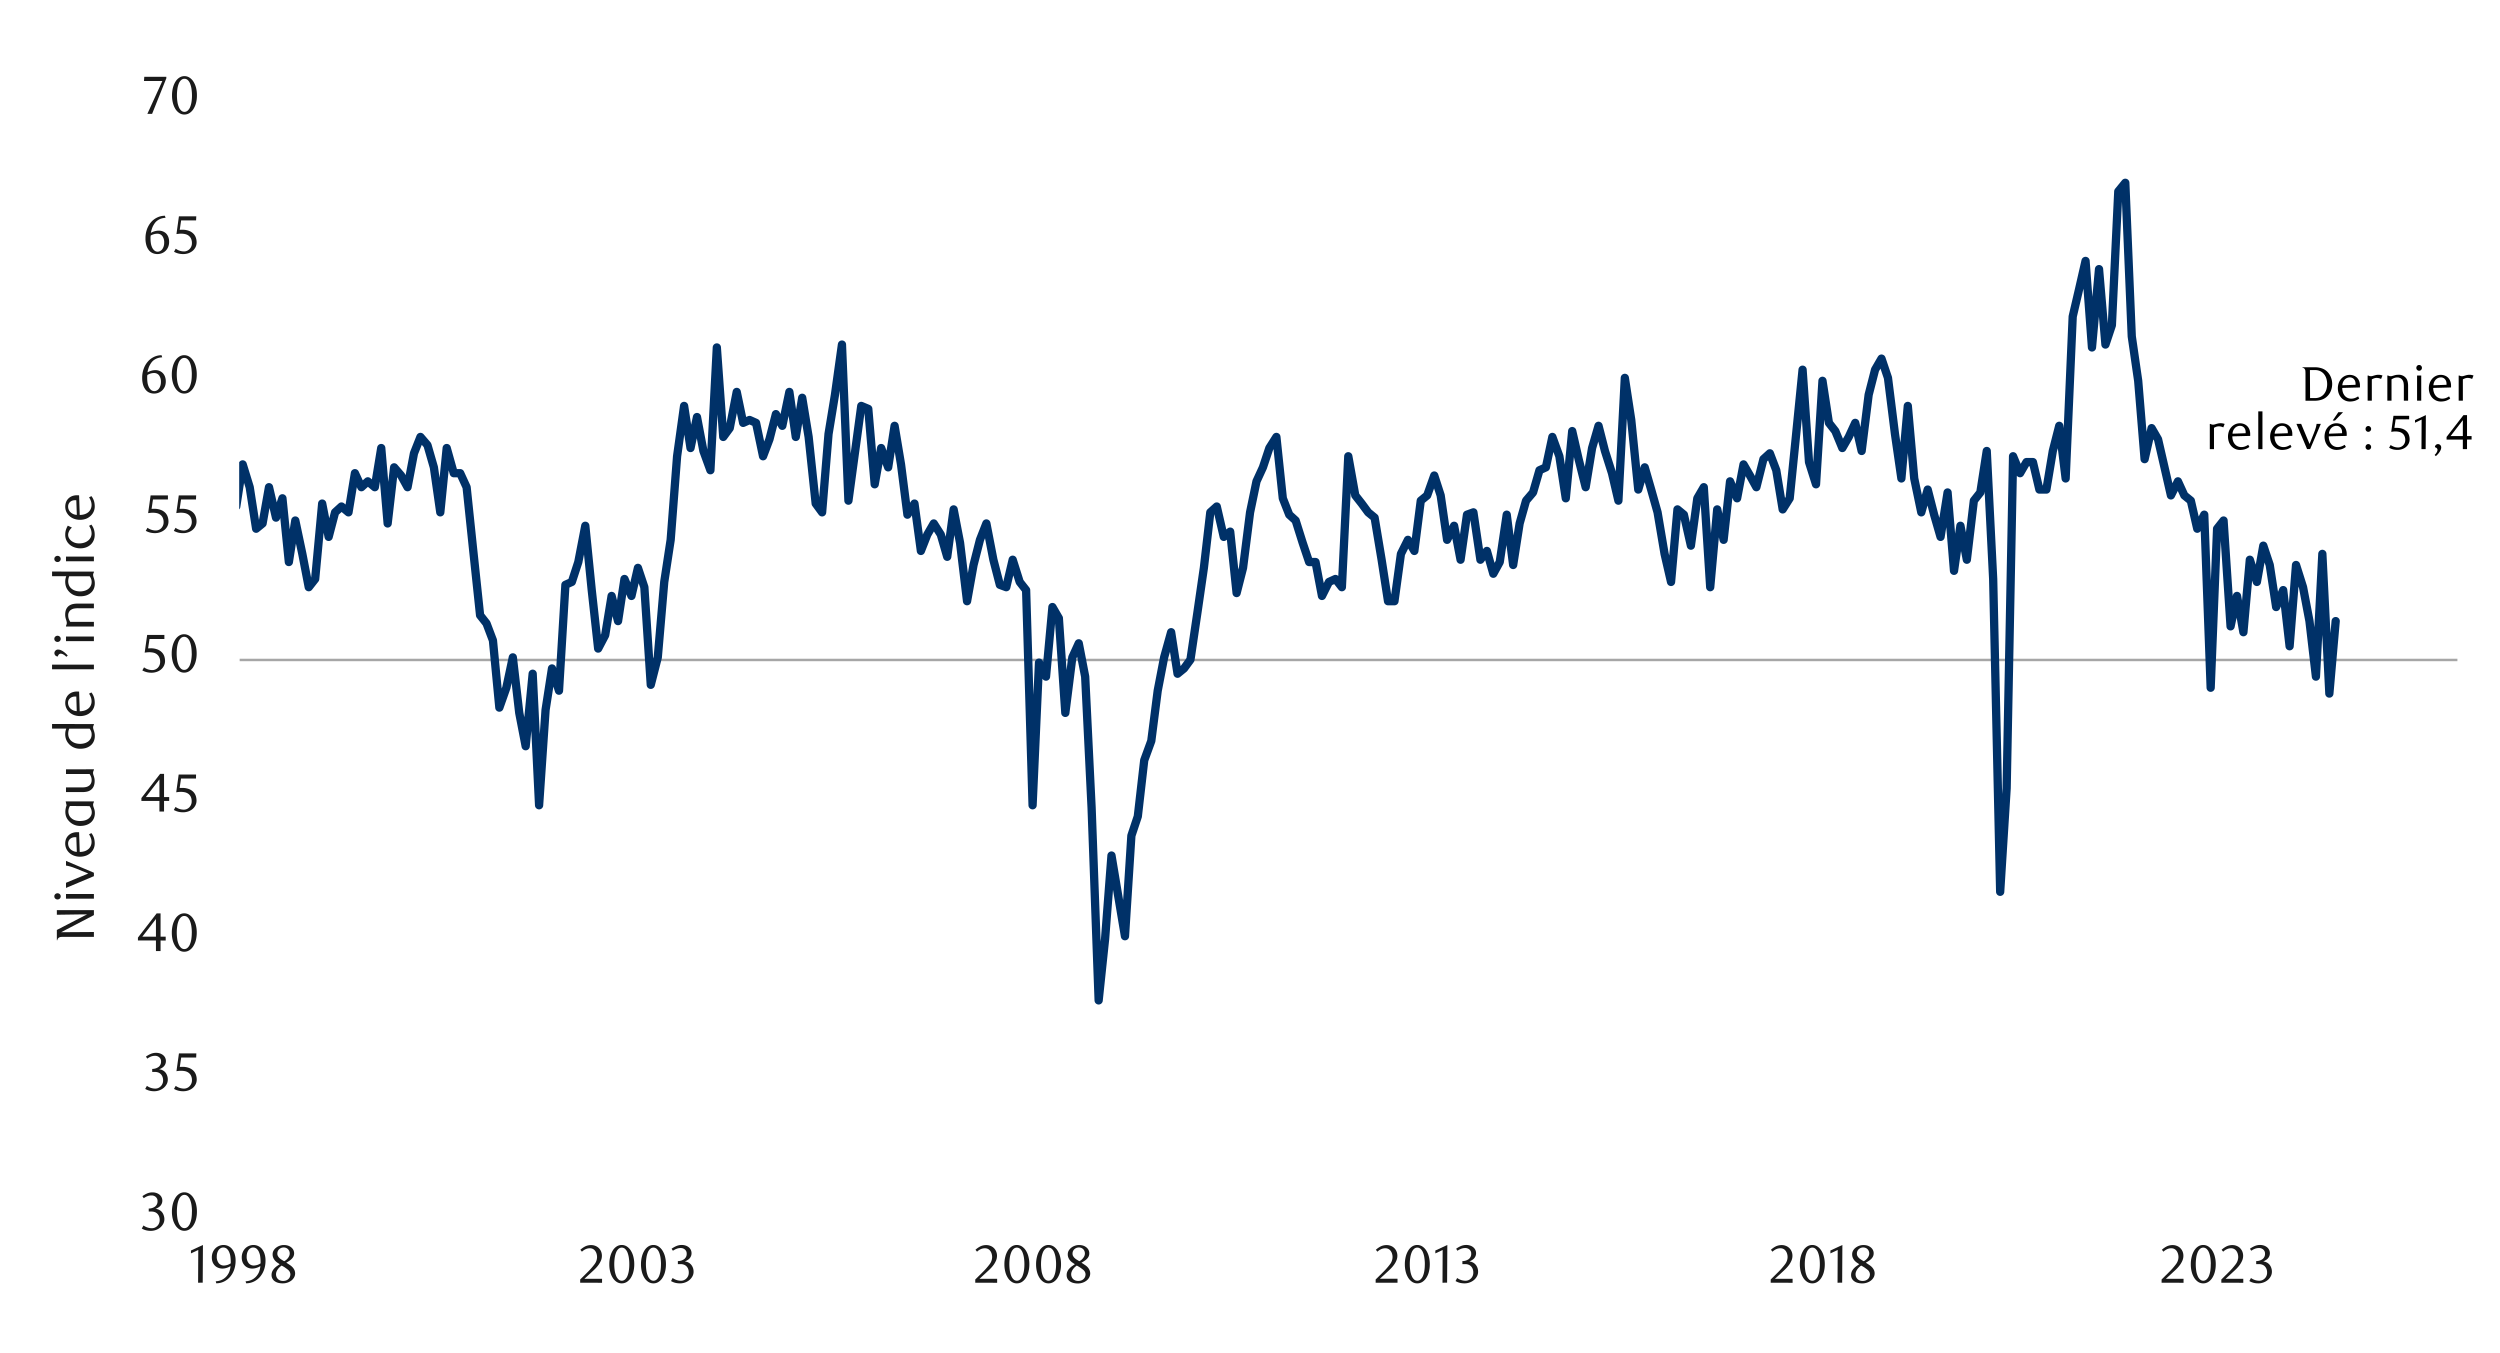 <svg xmlns="http://www.w3.org/2000/svg" xmlns:xlink="http://www.w3.org/1999/xlink" width="1460" height="790" viewBox="0 0 1460 790">
  <defs>
    <style>
      .a, .d, .e, .g {
        fill: none;
      }

      .b {
        clip-path: url(#a);
      }

      .c {
        clip-path: url(#b);
      }

      .d {
        stroke: #000;
        stroke-miterlimit: 10;
        stroke-width: 0.39px;
        opacity: 0;
      }

      .e {
        stroke: #a6a6a6;
        stroke-width: 1.42px;
      }

      .e, .g {
        stroke-linejoin: round;
      }

      .f {
        clip-path: url(#c);
      }

      .g {
        stroke: #003168;
        stroke-linecap: round;
        stroke-width: 4.84px;
      }

      .h {
        clip-path: url(#d);
      }

      .i {
        fill: #1a1a1a;
      }
    </style>
    <clipPath id="a">
      <rect class="a" x="-118.32" y="-709.44" width="1725.84" height="2233.44"/>
    </clipPath>
    <clipPath id="b">
      <rect class="a" x="23.8" y="27.59" width="1441.58" height="759.03"/>
    </clipPath>
    <clipPath id="c">
      <rect class="a" x="139.68" y="59.18" width="1297.48" height="654.21"/>
    </clipPath>
    <clipPath id="d">
      <rect class="a" x="24.14" y="27.93" width="1441.25" height="758.69"/>
    </clipPath>
  </defs>
  <g class="b">
    <g class="c">
      <rect class="d" x="23.93" y="27.76" width="1441.36" height="758.95"/>
    </g>
    <line class="e" x1="139.96" y1="385.42" x2="1435.13" y2="385.42"/>
    <g class="f">
      <polyline class="g" points="118.82 276.34 122.61 189.94 126.36 284.52 130.46 277.7 134.22 246.96 137.97 295.8 141.73 271.21 145.82 284.52 149.58 308.77 153.34 305.7 157.09 284.52 161.19 302.29 164.94 291.01 168.69 328.23 172.45 303.98 176.56 323.47 180.31 342.92 184.06 338.13 188.15 294.08 191.93 313.54 195.68 299.21 199.43 295.8 203.52 299.21 207.27 276.34 211.05 284.52 214.8 281.11 218.89 284.52 222.64 261.65 226.39 305.7 230.17 272.93 234.26 277.7 238.01 284.52 241.76 264.73 245.54 255.17 249.63 259.93 253.38 272.93 257.13 299.21 260.88 261.65 265 276.34 268.75 276.34 272.5 284.52 276.25 320.39 280.37 359.31 284.12 364.07 287.87 374 291.62 413.25 295.71 401.64 299.49 383.9 303.24 416.33 306.99 435.79 311.08 393.46 314.83 470.27 318.61 414.61 322.36 390.38 326.45 403.36 330.2 341.54 333.95 339.85 337.73 328.23 341.81 307.05 345.57 344.62 349.32 378.77 353.43 370.93 357.18 348.03 360.94 362.72 364.69 338.13 368.77 348.03 372.55 331.64 376.3 342.92 380.05 399.94 384.14 383.9 387.92 339.85 391.67 315.26 395.42 266.45 399.51 237.06 403.26 261.65 407.04 243.55 410.79 263.37 414.88 274.62 418.63 202.91 422.38 255.17 426.16 250.03 430.25 228.88 434 246.96 437.75 245.27 441.53 246.96 445.62 266.45 449.37 256.52 453.12 241.85 456.87 248.68 460.99 228.88 464.74 255.17 468.49 232.3 472.24 255.17 476.36 294.08 480.11 299.21 483.86 253.45 487.61 230.57 491.7 201.22 495.48 292.39 499.23 264.73 502.98 237.06 507.07 238.78 510.82 282.83 514.6 261.65 518.69 272.93 522.44 248.68 526.19 271.21 529.94 300.57 534.05 294.08 537.8 321.75 541.56 312.19 545.31 305.7 549.42 312.19 553.17 325.16 556.92 297.49 560.67 316.98 564.76 351.1 568.54 329.95 572.29 315.26 576.04 305.7 580.13 326.88 583.91 341.54 587.66 342.92 591.41 326.88 595.5 339.85 599.25 344.62 603.03 470.27 606.78 386.97 610.87 395.15 614.62 354.51 618.37 361 622.15 416.33 626.24 383.9 629.99 375.69 633.74 395.15 637.49 471.63 641.61 584.23 645.36 548.47 649.11 499.63 652.86 522.16 656.98 546.75 660.73 488.04 664.48 476.76 668.23 443.99 672.35 432.71 676.1 403.36 679.85 383.9 683.94 369.21 687.69 393.46 691.47 390.38 695.22 385.25 699.31 357.59 703.06 331.64 706.81 299.21 710.59 295.8 714.68 313.54 718.43 310.47 722.18 346.34 725.93 331.64 730.04 299.21 733.79 281.11 737.55 272.93 741.3 261.65 745.41 255.17 749.16 291.01 752.91 300.57 756.66 303.98 760.75 316.98 764.53 328.23 768.28 328.23 772.03 348.03 776.12 339.85 779.9 338.13 783.65 342.92 787.4 266.45 791.49 289.32 795.24 294.08 799.02 299.21 802.77 302.29 806.86 326.88 810.61 351.1 814.36 351.1 818.14 323.47 822.23 315.26 825.98 321.75 829.73 292.39 833.48 289.32 837.6 277.7 841.35 289.32 845.1 315.26 849.19 307.05 852.97 326.88 856.72 300.57 860.47 299.21 864.56 326.88 868.34 321.75 872.09 335.06 875.84 328.23 879.93 300.57 883.68 329.95 887.46 305.7 891.21 292.39 895.3 287.6 899.05 274.62 902.8 272.93 906.58 255.17 910.67 266.45 914.42 291.01 918.17 251.75 921.92 268.14 926.03 284.52 929.78 261.65 933.54 248.68 937.29 263.37 941.4 276.34 945.15 292.39 948.9 220.68 952.65 245.27 956.74 285.9 960.52 272.93 964.27 285.9 968.02 299.21 972.11 323.47 975.89 339.85 979.64 297.49 983.39 300.57 987.48 318.67 991.23 291.01 995.01 284.52 998.76 342.92 1002.85 297.49 1006.6 315.26 1010.35 281.11 1014.47 291.01 1018.22 271.21 1021.97 277.7 1025.72 284.52 1029.84 268.14 1033.59 264.73 1037.34 274.62 1041.09 297.49 1045.18 291.01 1048.96 253.45 1052.71 215.91 1056.46 269.86 1060.55 282.83 1064.33 222.4 1068.08 246.96 1071.83 251.75 1075.92 261.65 1079.67 255.17 1083.45 246.96 1087.2 263.37 1091.29 230.57 1095.04 215.91 1098.79 209.43 1102.57 220.68 1106.66 253.45 1110.41 279.42 1114.16 237.06 1117.91 279.42 1122.03 299.21 1125.78 285.9 1129.53 300.57 1133.28 313.54 1137.39 287.6 1141.14 333.36 1144.89 307.05 1148.64 326.88 1152.73 292.39 1156.51 287.6 1160.26 263.37 1164.01 338.13 1168.1 520.81 1171.88 460.38 1175.63 266.45 1179.72 276.34 1183.47 269.86 1187.22 269.86 1191 285.9 1195.09 285.9 1198.84 263.37 1202.59 248.68 1206.34 279.42 1210.46 184.84 1214.21 168.79 1217.96 152.38 1221.71 202.91 1225.83 157.17 1229.58 201.22 1233.33 189.94 1237.08 111.77 1241.17 106.75 1244.95 196.43 1248.7 222.4 1252.45 268.14 1256.54 250.03 1260.29 256.52 1264.07 272.93 1267.82 289.32 1271.91 281.11 1275.66 289.32 1279.44 292.39 1283.19 308.77 1287.28 300.57 1291.03 401.64 1294.78 308.77 1298.56 303.98 1302.65 365.79 1306.4 348.03 1310.15 369.21 1313.9 326.88 1318.02 339.85 1321.77 318.67 1325.52 329.95 1329.27 354.51 1333.38 344.62 1337.13 377.41 1340.88 329.95 1344.97 342.92 1348.72 362.72 1352.5 395.15 1356.25 323.47 1360.34 405.05 1364.04 362.72"/>
    </g>
    <g class="h">
      <g>
        <path class="i" d="M90.86,706a5.42,5.42,0,0,1,2.11.58,5.08,5.08,0,0,1,1.62,1.29,6,6,0,0,1,1,1.84A6.63,6.63,0,0,1,96,712a5.67,5.67,0,0,1-.66,2.69,7.35,7.35,0,0,1-1.76,2.17,8.41,8.41,0,0,1-2.55,1.45,9,9,0,0,1-3,.52,11.89,11.89,0,0,1-2.47-.27,10,10,0,0,1-2.76-1.09l1-1.79a8.41,8.41,0,0,0,4.91,1.6,4.37,4.37,0,0,0,1.7-.34,4.87,4.87,0,0,0,1.46-1,4.45,4.45,0,0,0,1-1.48,4.83,4.83,0,0,0,.38-1.94,5.7,5.7,0,0,0-.37-2.15,4.48,4.48,0,0,0-1-1.56,4,4,0,0,0-1.5-.95,5.59,5.59,0,0,0-1.84-.31H86.86v-1.76a6.24,6.24,0,0,0,3.72-1.17A3.78,3.78,0,0,0,92,701.41a3,3,0,0,0-1-2.36,3.58,3.58,0,0,0-2.47-.91,6.74,6.74,0,0,0-2.33.39,10.55,10.55,0,0,0-2.26,1.22l-.76-1.2A14.69,14.69,0,0,1,86,696.94a8,8,0,0,1,3-.59,7.24,7.24,0,0,1,2.35.36,5.68,5.68,0,0,1,1.82,1,4.36,4.36,0,0,1,1.63,3.46,4.37,4.37,0,0,1-.32,1.7,4.61,4.61,0,0,1-.85,1.35,5.51,5.51,0,0,1-1.26,1A10.32,10.32,0,0,1,90.86,706Z"/>
        <path class="i" d="M115,707.6a17.57,17.57,0,0,1-.54,4.5,12.13,12.13,0,0,1-1.54,3.55,7.57,7.57,0,0,1-2.33,2.32,5.56,5.56,0,0,1-2.93.82,5.27,5.27,0,0,1-2.89-.84,7.57,7.57,0,0,1-2.29-2.32,12,12,0,0,1-1.53-3.53,17.43,17.43,0,0,1-.55-4.47,18,18,0,0,1,.55-4.54,12.81,12.81,0,0,1,1.51-3.59,7.36,7.36,0,0,1,2.29-2.35,5.5,5.5,0,0,1,5.84,0,7.68,7.68,0,0,1,2.33,2.35,12.38,12.38,0,0,1,1.54,3.57A17.92,17.92,0,0,1,115,707.6Zm-2.89,0a24.8,24.8,0,0,0-.28-3.87,13.59,13.59,0,0,0-.84-3.11,5.62,5.62,0,0,0-1.37-2.06,2.72,2.72,0,0,0-1.92-.74,2.76,2.76,0,0,0-1.92.74,5.6,5.6,0,0,0-1.36,2,13.27,13.27,0,0,0-.84,3.09,26.68,26.68,0,0,0,0,7.71,12.82,12.82,0,0,0,.85,3.08,5.91,5.91,0,0,0,1.39,2.05,2.72,2.72,0,0,0,1.88.74,2.81,2.81,0,0,0,1.91-.74,5.76,5.76,0,0,0,1.38-2.05,13.22,13.22,0,0,0,.84-3.07A23.84,23.84,0,0,0,112.07,707.64Z"/>
      </g>
    </g>
    <g class="h">
      <g>
        <path class="i" d="M92.89,624.48a5.37,5.37,0,0,1,2.11.58,5.08,5.08,0,0,1,1.62,1.29,6,6,0,0,1,1,1.84,6.4,6.4,0,0,1,.38,2.27,5.67,5.67,0,0,1-.66,2.69,7.35,7.35,0,0,1-1.76,2.17,8.41,8.41,0,0,1-2.55,1.45,9,9,0,0,1-3,.52,11.89,11.89,0,0,1-2.47-.27,10,10,0,0,1-2.76-1.09l1-1.79a8.41,8.41,0,0,0,4.91,1.6,4.34,4.34,0,0,0,1.7-.34,4.87,4.87,0,0,0,1.46-1,4.45,4.45,0,0,0,1-1.48,4.67,4.67,0,0,0,.38-1.94,5.7,5.7,0,0,0-.37-2.15,4.48,4.48,0,0,0-1-1.56,4,4,0,0,0-1.5-.95,5.59,5.59,0,0,0-1.84-.31H88.89v-1.76a6.24,6.24,0,0,0,3.72-1.17,3.78,3.78,0,0,0,1.44-3.21,3,3,0,0,0-1-2.36,3.56,3.56,0,0,0-2.47-.91,6.74,6.74,0,0,0-2.33.39A10.55,10.55,0,0,0,86,618.25l-.76-1.2a14.69,14.69,0,0,1,2.86-1.61,8.05,8.05,0,0,1,3-.59,7.18,7.18,0,0,1,2.34.36,5.68,5.68,0,0,1,1.82,1,4.36,4.36,0,0,1,1.63,3.46,4.37,4.37,0,0,1-.32,1.7,4.61,4.61,0,0,1-.85,1.35,5.11,5.11,0,0,1-1.26,1A9.89,9.89,0,0,1,92.89,624.48Z"/>
        <path class="i" d="M114.57,617.58h-8.75l-.81,5.51.69-.05h.69a10.78,10.78,0,0,1,4.14.69,7.18,7.18,0,0,1,2.61,1.76,6.24,6.24,0,0,1,1.35,2.38,8.49,8.49,0,0,1,.4,2.53,6.23,6.23,0,0,1-.65,2.85,6.65,6.65,0,0,1-1.73,2.17A7.9,7.9,0,0,1,110,636.8a9.34,9.34,0,0,1-3,.49,12.4,12.4,0,0,1-2.57-.27,10.68,10.68,0,0,1-2.81-1.09l1-1.79a8.28,8.28,0,0,0,4.88,1.6,4.31,4.31,0,0,0,1.68-.34,4.61,4.61,0,0,0,1.48-1,4.8,4.8,0,0,0,1.44-3.46,6,6,0,0,0-.57-2.79,4.82,4.82,0,0,0-1.46-1.71,5.46,5.46,0,0,0-2-.87,11.91,11.91,0,0,0-2.28-.23,11.32,11.32,0,0,0-1.43.08c-.48,0-.91.11-1.31.17l1.45-10.39h10.16Z"/>
      </g>
    </g>
    <g class="h">
      <g>
        <path class="i" d="M93.77,549.25v6.19h-2.7v-6.19H80.55v-1.69l10.93-14.14h2.29V547h3v2.26Zm-2.7-12.56L83.13,547h7.94Z"/>
        <path class="i" d="M114.91,544.65a17.55,17.55,0,0,1-.55,4.5,12.19,12.19,0,0,1-1.54,3.54A7.51,7.51,0,0,1,110.5,555a5.51,5.51,0,0,1-2.93.82,5.26,5.26,0,0,1-2.88-.84,7.53,7.53,0,0,1-2.29-2.31,12.34,12.34,0,0,1-1.52-3.52,17.44,17.44,0,0,1-.54-4.47,18,18,0,0,1,.54-4.53,12.87,12.87,0,0,1,1.51-3.58,7.23,7.23,0,0,1,2.29-2.34,5.29,5.29,0,0,1,2.89-.84,5.35,5.35,0,0,1,2.93.84,7.41,7.41,0,0,1,2.32,2.34,12.38,12.38,0,0,1,1.54,3.57A17.75,17.75,0,0,1,114.91,544.65Zm-2.89.05a25.84,25.84,0,0,0-.28-3.86,13.45,13.45,0,0,0-.84-3.11,5.61,5.61,0,0,0-1.36-2.06,2.8,2.8,0,0,0-1.92-.74,2.76,2.76,0,0,0-1.91.74,5.62,5.62,0,0,0-1.37,2,13.33,13.33,0,0,0-.83,3.08,26.54,26.54,0,0,0,0,7.69,12.69,12.69,0,0,0,.85,3.08,5.63,5.63,0,0,0,1.38,2,2.72,2.72,0,0,0,1.88.74,2.79,2.79,0,0,0,1.9-.74,5.39,5.39,0,0,0,1.38-2,13.27,13.27,0,0,0,.84-3.06A25,25,0,0,0,112,544.7Z"/>
      </g>
    </g>
    <g class="h">
      <g>
        <path class="i" d="M95.8,467.75v6.19H93.1v-6.19H82.58v-1.69l10.93-14.13H95.8v13.56h3v2.26Zm-2.7-12.56-7.94,10.3H93.1Z"/>
        <path class="i" d="M114.46,454.66h-8.73l-.82,5.49.69,0,.69,0a10.76,10.76,0,0,1,4.13.69,7.18,7.18,0,0,1,2.61,1.76,6.13,6.13,0,0,1,1.35,2.37,8.8,8.8,0,0,1,.39,2.53,6.18,6.18,0,0,1-.64,2.84,6.78,6.78,0,0,1-1.73,2.17,7.74,7.74,0,0,1-2.51,1.38,9.16,9.16,0,0,1-3,.49,12.3,12.3,0,0,1-2.56-.27,11,11,0,0,1-2.81-1.08l1-1.79a8.25,8.25,0,0,0,4.87,1.6,4.4,4.4,0,0,0,1.68-.35,4.69,4.69,0,0,0,1.48-1,4.93,4.93,0,0,0,1-1.51,4.72,4.72,0,0,0,.39-1.95,5.91,5.91,0,0,0-.56-2.77,4.67,4.67,0,0,0-1.46-1.72,5.64,5.64,0,0,0-2-.86,11.16,11.16,0,0,0-2.28-.23,13.56,13.56,0,0,0-1.43.07c-.47.06-.9.11-1.3.18l1.44-10.37h10.15Z"/>
      </g>
    </g>
    <g class="h">
      <g>
        <path class="i" d="M96,373.16H87.31l-.82,5.5.7-.05h.69a10.76,10.76,0,0,1,4.13.69,7.2,7.2,0,0,1,2.6,1.75A6.24,6.24,0,0,1,96,383.42a8.79,8.79,0,0,1,.39,2.52,6.22,6.22,0,0,1-.64,2.85A6.61,6.61,0,0,1,94,391a7.74,7.74,0,0,1-2.51,1.38,9.07,9.07,0,0,1-3,.49,12.3,12.3,0,0,1-2.56-.27,10.41,10.41,0,0,1-2.81-1.08l1-1.79a8.22,8.22,0,0,0,4.86,1.6,4.31,4.31,0,0,0,1.68-.34,4.61,4.61,0,0,0,1.48-1,5,5,0,0,0,1-1.5,4.78,4.78,0,0,0,.39-1.95,6,6,0,0,0-.57-2.78A4.62,4.62,0,0,0,91.5,382a5.35,5.35,0,0,0-2-.87,11.73,11.73,0,0,0-2.27-.23,13.41,13.41,0,0,0-1.43.08c-.48.05-.91.11-1.31.17l1.45-10.36H96Z"/>
        <path class="i" d="M114.85,381.66a17.1,17.1,0,0,1-.55,4.49,11.69,11.69,0,0,1-1.53,3.54,7.4,7.4,0,0,1-2.32,2.31,5.47,5.47,0,0,1-2.93.82,5.29,5.29,0,0,1-2.88-.83,7.76,7.76,0,0,1-2.29-2.31,11.87,11.87,0,0,1-1.52-3.53,17,17,0,0,1-.55-4.46,17.47,17.47,0,0,1,.55-4.53,12.73,12.73,0,0,1,1.5-3.58,7.36,7.36,0,0,1,2.29-2.35,5.4,5.4,0,0,1,2.9-.83,5.48,5.48,0,0,1,2.93.83,7.66,7.66,0,0,1,2.32,2.35,11.93,11.93,0,0,1,1.53,3.56A17.39,17.39,0,0,1,114.85,381.66Zm-2.89,0a24.66,24.66,0,0,0-.28-3.86,14.14,14.14,0,0,0-.83-3.11,5.58,5.58,0,0,0-1.37-2.05,2.85,2.85,0,0,0-3.83,0,5.74,5.74,0,0,0-1.37,2,13.76,13.76,0,0,0-.83,3.07,26.61,26.61,0,0,0,0,7.7,12.82,12.82,0,0,0,.85,3.08,6,6,0,0,0,1.38,2,2.74,2.74,0,0,0,1.89.73,2.8,2.8,0,0,0,1.9-.73,5.72,5.72,0,0,0,1.38-2,13.76,13.76,0,0,0,.83-3.07A23.71,23.71,0,0,0,112,381.7Z"/>
      </g>
    </g>
    <g class="h">
      <g>
        <path class="i" d="M98.07,291.69H89.34l-.82,5.5.69-.05.69,0a10.68,10.68,0,0,1,4.13.7,7.16,7.16,0,0,1,2.61,1.75A6.24,6.24,0,0,1,98,302a8.74,8.74,0,0,1,.39,2.52,6.15,6.15,0,0,1-.64,2.84A6.55,6.55,0,0,1,96,309.48a7.74,7.74,0,0,1-2.51,1.38,9.07,9.07,0,0,1-3,.49,12.3,12.3,0,0,1-2.56-.27A10.75,10.75,0,0,1,85.13,310l1-1.79a8.25,8.25,0,0,0,4.87,1.6,4.31,4.31,0,0,0,1.68-.34,4.61,4.61,0,0,0,1.48-1,5,5,0,0,0,1-1.5,4.78,4.78,0,0,0,.39-1.95,6,6,0,0,0-.57-2.78,4.62,4.62,0,0,0-1.46-1.71,5.42,5.42,0,0,0-2-.87,11.76,11.76,0,0,0-2.28-.23,13.37,13.37,0,0,0-1.42.08c-.48.05-.91.11-1.31.17l1.45-10.36H98.07Z"/>
        <path class="i" d="M114.46,291.69h-8.73l-.81,5.5.69-.05.69,0a10.75,10.75,0,0,1,4.13.7,7.12,7.12,0,0,1,2.6,1.75,6.24,6.24,0,0,1,1.35,2.38,8.43,8.43,0,0,1,.4,2.52,6.15,6.15,0,0,1-.65,2.84,6.65,6.65,0,0,1-1.72,2.17,7.79,7.79,0,0,1-2.52,1.38,9.07,9.07,0,0,1-3,.49,12.37,12.37,0,0,1-2.56-.27,10.88,10.88,0,0,1-2.81-1.08l1-1.79a8.23,8.23,0,0,0,4.87,1.6,4.38,4.38,0,0,0,1.68-.34,4.67,4.67,0,0,0,1.47-1,4.85,4.85,0,0,0,1-1.5A4.78,4.78,0,0,0,112,305a6,6,0,0,0-.57-2.78,4.62,4.62,0,0,0-1.46-1.71,5.35,5.35,0,0,0-2-.87,11.73,11.73,0,0,0-2.27-.23,13.41,13.41,0,0,0-1.43.08c-.47.05-.91.11-1.31.17l1.45-10.36h10.14Z"/>
      </g>
    </g>
    <g class="h">
      <g>
        <path class="i" d="M94.72,208.69a9.58,9.58,0,0,0-2.91.56,8.55,8.55,0,0,0-2.06,1.13,6.87,6.87,0,0,0-1.38,1.43,16.87,16.87,0,0,0-.91,1.46,11,11,0,0,0-.81,2,12.18,12.18,0,0,0-.51,2.19,9.92,9.92,0,0,1,2.41-1,8.8,8.8,0,0,1,2.24-.3,6,6,0,0,1,2.32.44,5.61,5.61,0,0,1,1.94,1.28,6,6,0,0,1,1.3,2.08,7.81,7.81,0,0,1,.47,2.79,7.56,7.56,0,0,1-.58,3.06A6.86,6.86,0,0,1,94.7,228a6.51,6.51,0,0,1-2.18,1.38,6.85,6.85,0,0,1-2.51.47,7.05,7.05,0,0,1-2.72-.53,5.67,5.67,0,0,1-2.21-1.67,8.37,8.37,0,0,1-1.5-2.87,14,14,0,0,1-.55-4.13,15.46,15.46,0,0,1,.88-5.27,13.09,13.09,0,0,1,2.41-4.18,10.9,10.9,0,0,1,3.58-2.75,10.1,10.1,0,0,1,4.44-1ZM86.05,219c0,.29-.07.59-.09.91s0,.63,0,.94a18.42,18.42,0,0,0,.19,2.61,8.43,8.43,0,0,0,.53,2,5.48,5.48,0,0,0,1.47,2.23,3,3,0,0,0,1.94.72,3.18,3.18,0,0,0,1.46-.36,3.6,3.6,0,0,0,1.23-1.05,5.59,5.59,0,0,0,.86-1.67,6.71,6.71,0,0,0,.33-2.16,6.22,6.22,0,0,0-1.11-4,3.57,3.57,0,0,0-2.89-1.33,7.13,7.13,0,0,0-1.86.26A8.56,8.56,0,0,0,86.05,219Z"/>
        <path class="i" d="M114.91,218.69a17.23,17.23,0,0,1-.55,4.5,12.26,12.26,0,0,1-1.53,3.53,7.65,7.65,0,0,1-2.32,2.32,5.55,5.55,0,0,1-2.93.81,5.34,5.34,0,0,1-2.89-.83,7.73,7.73,0,0,1-2.28-2.31,11.92,11.92,0,0,1-1.52-3.52,17.11,17.11,0,0,1-.55-4.47,17.52,17.52,0,0,1,.55-4.53,12.45,12.45,0,0,1,1.5-3.58,7.36,7.36,0,0,1,2.29-2.35,5.4,5.4,0,0,1,2.9-.83,5.48,5.48,0,0,1,2.93.83,7.77,7.77,0,0,1,2.32,2.35,12.4,12.4,0,0,1,1.53,3.57A17.26,17.26,0,0,1,114.91,218.69Zm-2.89.05a24.7,24.7,0,0,0-.28-3.87,13.59,13.59,0,0,0-.84-3.11,5.56,5.56,0,0,0-1.36-2,2.85,2.85,0,0,0-3.83,0,5.62,5.62,0,0,0-1.37,2,13.7,13.7,0,0,0-.83,3.08,26.54,26.54,0,0,0,0,7.69,12.82,12.82,0,0,0,.85,3.08,5.63,5.63,0,0,0,1.38,2,2.72,2.72,0,0,0,1.88.74,2.79,2.79,0,0,0,1.9-.74,5.39,5.39,0,0,0,1.38-2,13.27,13.27,0,0,0,.84-3.06A23.89,23.89,0,0,0,112,218.74Z"/>
      </g>
    </g>
    <g class="h">
      <g>
        <path class="i" d="M96.68,127.22a9.58,9.58,0,0,0-2.91.56,8.29,8.29,0,0,0-2,1.13,6.68,6.68,0,0,0-1.39,1.43,16.87,16.87,0,0,0-.91,1.46,11,11,0,0,0-.81,2A13.09,13.09,0,0,0,88.1,136a9.19,9.19,0,0,1,2.41-1,8.8,8.8,0,0,1,2.24-.3,6.11,6.11,0,0,1,2.33.44A5.66,5.66,0,0,1,97,136.35a6,6,0,0,1,1.3,2.08,7.81,7.81,0,0,1,.47,2.79,7.56,7.56,0,0,1-.58,3.06,6.86,6.86,0,0,1-1.54,2.25,6.41,6.41,0,0,1-2.18,1.38,7.09,7.09,0,0,1-5.23-.06A5.67,5.67,0,0,1,87,146.18a8.37,8.37,0,0,1-1.5-2.87,14,14,0,0,1-.54-4.13,15.56,15.56,0,0,1,.87-5.28,13.15,13.15,0,0,1,2.41-4.17A11,11,0,0,1,91.86,127a10.1,10.1,0,0,1,4.44-1ZM88,137.55c0,.29-.07.59-.09.91s0,.63,0,.94a18.42,18.42,0,0,0,.19,2.61,8.55,8.55,0,0,0,.53,2,5.48,5.48,0,0,0,1.47,2.23A3,3,0,0,0,92,147a3.18,3.18,0,0,0,1.46-.36,3.6,3.6,0,0,0,1.23-1,5.59,5.59,0,0,0,.86-1.67,6.71,6.71,0,0,0,.33-2.16,6.22,6.22,0,0,0-1.11-4,3.57,3.57,0,0,0-2.89-1.33,7.13,7.13,0,0,0-1.86.26A8.56,8.56,0,0,0,88,137.55Z"/>
        <path class="i" d="M114.51,128.72h-8.73l-.81,5.5.69-.05h.69a10.76,10.76,0,0,1,4.13.69,7.05,7.05,0,0,1,2.61,1.76,6.4,6.4,0,0,1,1.35,2.37,8.79,8.79,0,0,1,.39,2.52,6.35,6.35,0,0,1-.64,2.85,6.74,6.74,0,0,1-1.73,2.16A8,8,0,0,1,110,147.9a9.42,9.42,0,0,1-3,.48,12.23,12.23,0,0,1-2.56-.27,10.29,10.29,0,0,1-2.81-1.08l1-1.79a8.25,8.25,0,0,0,4.87,1.6,4.38,4.38,0,0,0,1.68-.34,4.67,4.67,0,0,0,1.47-1,4.7,4.7,0,0,0,1.43-3.45,6.08,6.08,0,0,0-.56-2.78,4.82,4.82,0,0,0-1.46-1.71,5.31,5.31,0,0,0-2-.86,11.19,11.19,0,0,0-2.28-.24,13.55,13.55,0,0,0-1.43.08c-.47.05-.91.11-1.3.17l1.44-10.36h10.14Z"/>
      </g>
    </g>
    <g class="h">
      <g>
        <path class="i" d="M88.82,66.51H86.05l8.77-19.22H84.08l.18-2.42H97.14v.85Z"/>
        <path class="i" d="M115,55.72a17.12,17.12,0,0,1-.55,4.5,12.19,12.19,0,0,1-1.54,3.54,7.51,7.51,0,0,1-2.32,2.31,5.5,5.5,0,0,1-2.92.82,5.27,5.27,0,0,1-2.89-.84,7.65,7.65,0,0,1-2.29-2.31A12.34,12.34,0,0,1,101,60.22a17.44,17.44,0,0,1-.54-4.47,18,18,0,0,1,.54-4.53,12.87,12.87,0,0,1,1.51-3.58,7.23,7.23,0,0,1,2.29-2.34,5.46,5.46,0,0,1,5.82,0,7.41,7.41,0,0,1,2.32,2.34,12.38,12.38,0,0,1,1.54,3.57A17.31,17.31,0,0,1,115,55.72Zm-2.89.05a25.84,25.84,0,0,0-.28-3.86A13.45,13.45,0,0,0,111,48.8a5.61,5.61,0,0,0-1.36-2.06,2.85,2.85,0,0,0-3.83,0,5.62,5.62,0,0,0-1.37,2,13.33,13.33,0,0,0-.83,3.08,26.54,26.54,0,0,0,0,7.69,12.69,12.69,0,0,0,.85,3.08,5.63,5.63,0,0,0,1.38,2,2.72,2.72,0,0,0,1.88.74,2.79,2.79,0,0,0,1.9-.74,5.39,5.39,0,0,0,1.38-2,13.27,13.27,0,0,0,.84-3.06A25,25,0,0,0,112.12,55.77Z"/>
      </g>
    </g>
    <g class="h">
      <g>
        <path class="i" d="M115.69,749.12l.1-19.13-4.27,2v-1.69l7-3.24-.13,22Z"/>
        <path class="i" d="M126,748.27a9.24,9.24,0,0,0,2.86-.57,8.33,8.33,0,0,0,3.64-2.6,11.76,11.76,0,0,0,1-1.51,8.74,8.74,0,0,0,.75-2,11.2,11.2,0,0,0,.38-2.19,10,10,0,0,1-2.42,1.09,8.2,8.2,0,0,1-2.32.36,6.44,6.44,0,0,1-2.37-.44,5.58,5.58,0,0,1-2-1.27,6.3,6.3,0,0,1-1.32-2,7.53,7.53,0,0,1-.49-2.78,7.69,7.69,0,0,1,.59-3.08,7,7,0,0,1,1.52-2.28,6.35,6.35,0,0,1,2.17-1.41,6.57,6.57,0,0,1,5.1,0,6.34,6.34,0,0,1,2.28,1.66,8.68,8.68,0,0,1,1.61,2.87,12.48,12.48,0,0,1,.61,4.13,15.47,15.47,0,0,1-.86,5.28,12.9,12.9,0,0,1-2.39,4.18,10.91,10.91,0,0,1-3.59,2.74,10.21,10.21,0,0,1-4.46,1Zm8.76-10.46c0-.23,0-.43,0-.6v-.59a23.57,23.57,0,0,0-.24-3,8.73,8.73,0,0,0-.65-2.29,5.12,5.12,0,0,0-1.51-2.14,3.24,3.24,0,0,0-2-.65,3,3,0,0,0-1.41.36,3.7,3.7,0,0,0-1.2,1,5.8,5.8,0,0,0-.83,1.65,6.94,6.94,0,0,0-.32,2.18,5.91,5.91,0,0,0,1.17,4,3.81,3.81,0,0,0,3,1.34A7.58,7.58,0,0,0,134.72,737.81Z"/>
        <path class="i" d="M143.42,748.27a9.24,9.24,0,0,0,2.86-.57,8.33,8.33,0,0,0,3.64-2.6,11.76,11.76,0,0,0,1-1.51,8.74,8.74,0,0,0,.75-2,11.2,11.2,0,0,0,.38-2.19,10,10,0,0,1-2.42,1.09,8.2,8.2,0,0,1-2.32.36,6.44,6.44,0,0,1-2.37-.44,5.58,5.58,0,0,1-1.95-1.27,6.3,6.3,0,0,1-1.32-2,7.53,7.53,0,0,1-.49-2.78,7.69,7.69,0,0,1,.59-3.08,7,7,0,0,1,1.52-2.28,6.35,6.35,0,0,1,2.17-1.41,6.57,6.57,0,0,1,5.1,0,6.25,6.25,0,0,1,2.28,1.66,8.68,8.68,0,0,1,1.61,2.87,12.48,12.48,0,0,1,.61,4.13,15.47,15.47,0,0,1-.86,5.28,12.9,12.9,0,0,1-2.39,4.18,10.91,10.91,0,0,1-3.59,2.74,10.21,10.21,0,0,1-4.46,1Zm8.76-10.46a4.62,4.62,0,0,0,0-.6v-.59a23.57,23.57,0,0,0-.24-3,8.73,8.73,0,0,0-.65-2.29,5.12,5.12,0,0,0-1.51-2.14,3.24,3.24,0,0,0-1.95-.65,3,3,0,0,0-1.41.36,3.7,3.7,0,0,0-1.2,1,5.8,5.8,0,0,0-.83,1.65,6.94,6.94,0,0,0-.32,2.18,5.91,5.91,0,0,0,1.17,4,3.81,3.81,0,0,0,3,1.34A7.58,7.58,0,0,0,152.18,737.81Z"/>
        <path class="i" d="M163.35,738.28c-.44-.27-.9-.57-1.39-.91a7.2,7.2,0,0,1-1.35-1.19,6.46,6.46,0,0,1-1-1.59,5.08,5.08,0,0,1-.4-2.12,4.17,4.17,0,0,1,.55-2.1,5.63,5.63,0,0,1,1.46-1.7,7.32,7.32,0,0,1,2.1-1.14,7.05,7.05,0,0,1,2.47-.43,8,8,0,0,1,2.34.33,5.62,5.62,0,0,1,1.89,1,4.75,4.75,0,0,1,1.28,1.51,4.46,4.46,0,0,1,.1,3.77,5.08,5.08,0,0,1-1,1.42,8.43,8.43,0,0,1-1.46,1.2c-.56.36-1.15.73-1.76,1.08l.62.38,1.63,1.08a8.43,8.43,0,0,1,1.46,1.26,6.22,6.22,0,0,1,1.05,1.58,4.86,4.86,0,0,1,.41,2,4.59,4.59,0,0,1-.57,2.22,6.24,6.24,0,0,1-1.53,1.84,7.74,7.74,0,0,1-2.31,1.25,8.33,8.33,0,0,1-2.86.47,10.13,10.13,0,0,1-2.5-.3,6.13,6.13,0,0,1-2.06-.91,4.39,4.39,0,0,1-1.41-1.53,4.32,4.32,0,0,1-.52-2.16,5,5,0,0,1,.5-2.26,7.2,7.2,0,0,1,1.24-1.72,9.88,9.88,0,0,1,1.55-1.31Q162.69,738.76,163.35,738.28Zm1.11.82a11.73,11.73,0,0,0-1.22,1,8.12,8.12,0,0,0-1.05,1.24,6.1,6.1,0,0,0-.73,1.38,4.35,4.35,0,0,0-.26,1.45,4.28,4.28,0,0,0,.26,1.46,3.64,3.64,0,0,0,.79,1.25,3.5,3.5,0,0,0,1.29.87,4.71,4.71,0,0,0,1.8.31,4.85,4.85,0,0,0,1.82-.31,3.88,3.88,0,0,0,1.34-.87,3.41,3.41,0,0,0,.81-1.25,4.06,4.06,0,0,0,.27-1.46,3.52,3.52,0,0,0-1.35-2.58q-.47-.4-1-.78c-.34-.25-.69-.49-1-.71l-1-.6Zm1.54-2.55a7.23,7.23,0,0,0,1.21-.83,6.65,6.65,0,0,0,1-1.08,5.68,5.68,0,0,0,.72-1.26,3.6,3.6,0,0,0-.49-3.58,3.38,3.38,0,0,0-1.14-.92,3.88,3.88,0,0,0-4.23.64,3.42,3.42,0,0,0-1.1,2.64,2.73,2.73,0,0,0,.32,1.33,4.85,4.85,0,0,0,.8,1.09,6.74,6.74,0,0,0,1.11.91l1.26.78Z"/>
      </g>
    </g>
    <g class="h">
      <g>
        <path class="i" d="M338.82,749.12v-1.89l4.14-4.11a39.25,39.25,0,0,0,4.16-4.7,7.06,7.06,0,0,0,1.56-4.19,7,7,0,0,0-.3-2.09,5.5,5.5,0,0,0-.83-1.66,3.81,3.81,0,0,0-1.3-1.1,3.85,3.85,0,0,0-1.75-.39,5.79,5.79,0,0,0-2.54.55,7.6,7.6,0,0,0-2.11,1.46l-.91-1.13a12.48,12.48,0,0,1,3-2.06,7.89,7.89,0,0,1,3.33-.68,6.51,6.51,0,0,1,2.42.46,5.93,5.93,0,0,1,2,1.28,6.19,6.19,0,0,1,1.34,2,6.43,6.43,0,0,1,.48,2.52,7.13,7.13,0,0,1-.54,2.75,13.15,13.15,0,0,1-1.36,2.43,17.23,17.23,0,0,1-1.69,2.05c-.6.62-1.14,1.15-1.62,1.58l-5,4.61h10.3v2.33Z"/>
        <path class="i" d="M370.41,738.33a17.23,17.23,0,0,1-.55,4.5,12,12,0,0,1-1.53,3.53,7.65,7.65,0,0,1-2.32,2.32,5.55,5.55,0,0,1-2.93.81,5.34,5.34,0,0,1-2.89-.83,7.73,7.73,0,0,1-2.28-2.31,11.92,11.92,0,0,1-1.52-3.52,17.11,17.11,0,0,1-.55-4.47,17.57,17.57,0,0,1,.55-4.53,12.45,12.45,0,0,1,1.5-3.58,7.36,7.36,0,0,1,2.29-2.35,5.4,5.4,0,0,1,2.9-.83,5.48,5.48,0,0,1,2.93.83,7.77,7.77,0,0,1,2.32,2.35,12.13,12.13,0,0,1,1.53,3.57A17.26,17.26,0,0,1,370.41,738.33Zm-2.89,0a24.7,24.7,0,0,0-.28-3.87,14.14,14.14,0,0,0-.83-3.11,5.79,5.79,0,0,0-1.37-2,2.85,2.85,0,0,0-3.83,0,5.62,5.62,0,0,0-1.37,2,13.7,13.7,0,0,0-.83,3.08,26.54,26.54,0,0,0,0,7.69,12.82,12.82,0,0,0,.85,3.08,5.89,5.89,0,0,0,1.38,2,2.72,2.72,0,0,0,1.88.74,2.77,2.77,0,0,0,1.9-.74,5.52,5.52,0,0,0,1.39-2,13.81,13.81,0,0,0,.83-3.06A23.89,23.89,0,0,0,367.52,738.38Z"/>
        <path class="i" d="M388.91,738.33a17.67,17.67,0,0,1-.55,4.5,12,12,0,0,1-1.54,3.53,7.54,7.54,0,0,1-2.32,2.32,5.5,5.5,0,0,1-2.93.81,5.34,5.34,0,0,1-2.88-.83,7.76,7.76,0,0,1-2.29-2.31,12.47,12.47,0,0,1-1.52-3.52,17.54,17.54,0,0,1-.55-4.47,18,18,0,0,1,.55-4.53,12.74,12.74,0,0,1,1.51-3.58,7.26,7.26,0,0,1,2.29-2.35,5.37,5.37,0,0,1,2.89-.83,5.43,5.43,0,0,1,2.93.83,7.66,7.66,0,0,1,2.32,2.35,12.14,12.14,0,0,1,1.54,3.57A17.69,17.69,0,0,1,388.91,738.33Zm-2.89,0a24.66,24.66,0,0,0-.29-3.87,13.11,13.11,0,0,0-.83-3.11,5.65,5.65,0,0,0-1.36-2,2.8,2.8,0,0,0-1.92-.74,2.76,2.76,0,0,0-1.91.74,5.62,5.62,0,0,0-1.37,2,13.19,13.19,0,0,0-.83,3.08,25.63,25.63,0,0,0,0,7.69,13.31,13.31,0,0,0,.84,3.08,5.77,5.77,0,0,0,1.39,2,2.72,2.72,0,0,0,1.88.74,2.79,2.79,0,0,0,1.9-.74,5.39,5.39,0,0,0,1.38-2,12.8,12.8,0,0,0,.83-3.06A23.84,23.84,0,0,0,386,738.38Z"/>
        <path class="i" d="M399.9,736.71a5.55,5.55,0,0,1,2.1.58,5.37,5.37,0,0,1,1.62,1.29,6,6,0,0,1,1.05,1.84,6.58,6.58,0,0,1,.38,2.26,5.6,5.6,0,0,1-.66,2.68,7.35,7.35,0,0,1-1.76,2.17,8,8,0,0,1-2.54,1.44,8.71,8.71,0,0,1-3,.52,12.48,12.48,0,0,1-2.46-.26,9.87,9.87,0,0,1-2.75-1.09l.94-1.79a8.38,8.38,0,0,0,4.9,1.6,4.34,4.34,0,0,0,1.7-.34,4.87,4.87,0,0,0,1.46-1,4.6,4.6,0,0,0,1-1.48,4.75,4.75,0,0,0,.37-1.93,5.73,5.73,0,0,0-.37-2.15,4.51,4.51,0,0,0-1-1.55,4.1,4.1,0,0,0-1.5-.94,5.35,5.35,0,0,0-1.84-.32h-1.66v-1.76a6.22,6.22,0,0,0,3.7-1.16,3.76,3.76,0,0,0,1.45-3.2,3,3,0,0,0-1-2.36,3.61,3.61,0,0,0-2.47-.91,6.5,6.5,0,0,0-2.32.4,10.41,10.41,0,0,0-2.26,1.2l-.76-1.19a14.92,14.92,0,0,1,2.86-1.6,7.79,7.79,0,0,1,3-.6,7.23,7.23,0,0,1,2.34.36,5.79,5.79,0,0,1,1.82,1,4.61,4.61,0,0,1,1.19,1.51,4.5,4.5,0,0,1,.43,1.95,4.31,4.31,0,0,1-.32,1.69,4.48,4.48,0,0,1-.85,1.35,5,5,0,0,1-1.25,1A9.45,9.45,0,0,1,399.9,736.71Z"/>
      </g>
    </g>
    <g class="h">
      <g>
        <path class="i" d="M569.55,749.12v-1.89l4.15-4.11a41.1,41.1,0,0,0,4.16-4.7,7.11,7.11,0,0,0,1.55-4.19,7,7,0,0,0-.3-2.09,5.28,5.28,0,0,0-.83-1.66,3.81,3.81,0,0,0-1.3-1.1,3.85,3.85,0,0,0-1.75-.39,5.79,5.79,0,0,0-2.54.55,7.55,7.55,0,0,0-2.1,1.46l-.91-1.13a12.44,12.44,0,0,1,3-2.06,7.89,7.89,0,0,1,3.33-.68,6.51,6.51,0,0,1,2.42.46,6.08,6.08,0,0,1,2,1.28,6.16,6.16,0,0,1,1.33,2,6.26,6.26,0,0,1,.49,2.52,7.14,7.14,0,0,1-.55,2.75,13.71,13.71,0,0,1-1.35,2.43,18.32,18.32,0,0,1-1.7,2.05c-.6.62-1.13,1.15-1.62,1.58l-5,4.61h10.3v2.33Z"/>
        <path class="i" d="M601.14,738.33a17.23,17.23,0,0,1-.55,4.5,11.74,11.74,0,0,1-1.53,3.53,7.54,7.54,0,0,1-2.32,2.32,5.53,5.53,0,0,1-2.93.81,5.31,5.31,0,0,1-2.88-.83,7.76,7.76,0,0,1-2.29-2.31,11.92,11.92,0,0,1-1.52-3.52,17.11,17.11,0,0,1-.55-4.47,17.57,17.57,0,0,1,.55-4.53,12.73,12.73,0,0,1,1.5-3.58,7.36,7.36,0,0,1,2.29-2.35,5.53,5.53,0,0,1,5.83,0,7.66,7.66,0,0,1,2.32,2.35,11.88,11.88,0,0,1,1.53,3.57A17.26,17.26,0,0,1,601.14,738.33Zm-2.89,0a24.7,24.7,0,0,0-.28-3.87,14.14,14.14,0,0,0-.83-3.11,5.66,5.66,0,0,0-1.37-2,2.85,2.85,0,0,0-3.83,0,5.6,5.6,0,0,0-1.36,2,13.17,13.17,0,0,0-.84,3.08,26.54,26.54,0,0,0,0,7.69,12.82,12.82,0,0,0,.85,3.08,5.89,5.89,0,0,0,1.38,2,2.75,2.75,0,0,0,1.89.74,2.81,2.81,0,0,0,1.9-.74,5.63,5.63,0,0,0,1.38-2,13.81,13.81,0,0,0,.83-3.06A23.89,23.89,0,0,0,598.25,738.38Z"/>
        <path class="i" d="M619.64,738.33a17.23,17.23,0,0,1-.55,4.5,12.26,12.26,0,0,1-1.53,3.53,7.65,7.65,0,0,1-2.32,2.32,5.55,5.55,0,0,1-2.93.81,5.34,5.34,0,0,1-2.89-.83,7.73,7.73,0,0,1-2.28-2.31,11.92,11.92,0,0,1-1.52-3.52,17.11,17.11,0,0,1-.55-4.47,17.57,17.57,0,0,1,.55-4.53,12.45,12.45,0,0,1,1.5-3.58,7.36,7.36,0,0,1,2.29-2.35,5.4,5.4,0,0,1,2.9-.83,5.48,5.48,0,0,1,2.93.83,7.77,7.77,0,0,1,2.32,2.35,12.4,12.4,0,0,1,1.53,3.57A17.26,17.26,0,0,1,619.64,738.33Zm-2.89,0a24.7,24.7,0,0,0-.28-3.87,13.59,13.59,0,0,0-.84-3.11,5.65,5.65,0,0,0-1.36-2,2.85,2.85,0,0,0-3.83,0,5.62,5.62,0,0,0-1.37,2,13.7,13.7,0,0,0-.83,3.08,26.54,26.54,0,0,0,0,7.69,12.82,12.82,0,0,0,.85,3.08,5.63,5.63,0,0,0,1.38,2,2.72,2.72,0,0,0,1.88.74,2.79,2.79,0,0,0,1.9-.74,5.39,5.39,0,0,0,1.38-2,13.27,13.27,0,0,0,.84-3.06A23.89,23.89,0,0,0,616.75,738.38Z"/>
        <path class="i" d="M627.73,738.28c-.44-.27-.9-.57-1.39-.91a6.9,6.9,0,0,1-1.35-1.19,6.18,6.18,0,0,1-1-1.59,5.07,5.07,0,0,1-.41-2.12,4.27,4.27,0,0,1,.55-2.1,5.81,5.81,0,0,1,1.47-1.7,7.26,7.26,0,0,1,2.09-1.14,7.09,7.09,0,0,1,2.47-.43,8.09,8.09,0,0,1,2.35.33,5.81,5.81,0,0,1,1.89,1,4.72,4.72,0,0,1,1.27,1.51,4,4,0,0,1,.47,2,4.27,4.27,0,0,1-.36,1.79,4.91,4.91,0,0,1-1,1.42,8.07,8.07,0,0,1-1.46,1.2c-.56.36-1.14.73-1.76,1.08l.63.38,1.63,1.08a8,8,0,0,1,1.45,1.26,6.22,6.22,0,0,1,1,1.58,4.95,4.95,0,0,1-.15,4.26,6.13,6.13,0,0,1-1.54,1.84,7.68,7.68,0,0,1-2.3,1.25,8.39,8.39,0,0,1-2.87.47,10.05,10.05,0,0,1-2.49-.3,6.27,6.27,0,0,1-2.07-.91,4.59,4.59,0,0,1-1.41-1.53,4.42,4.42,0,0,1-.51-2.16,4.82,4.82,0,0,1,.5-2.26,6.68,6.68,0,0,1,1.24-1.72,9.45,9.45,0,0,1,1.55-1.31Q627.07,738.76,627.73,738.28Zm1.11.82a11.82,11.82,0,0,0-1.23,1,9.44,9.44,0,0,0-1.05,1.24,6.49,6.49,0,0,0-.72,1.38,4.13,4.13,0,0,0-.27,1.45,4.06,4.06,0,0,0,.27,1.46,3.64,3.64,0,0,0,.79,1.25,3.54,3.54,0,0,0,1.28.87,4.8,4.8,0,0,0,1.81.31,4.85,4.85,0,0,0,1.82-.31,3.84,3.84,0,0,0,1.33-.87,3.44,3.44,0,0,0,.82-1.25,4.06,4.06,0,0,0,.27-1.46,3.52,3.52,0,0,0-1.35-2.58q-.48-.4-1-.78c-.35-.25-.69-.49-1-.71l-1-.6Zm1.54-2.55a7.23,7.23,0,0,0,1.21-.83,6.59,6.59,0,0,0,1-1.08,5.36,5.36,0,0,0,.73-1.26,3.8,3.8,0,0,0,.26-1.38,3.61,3.61,0,0,0-.75-2.2,3.42,3.42,0,0,0-1.15-.92,3.86,3.86,0,0,0-4.22.64,3.42,3.42,0,0,0-1.1,2.64,2.72,2.72,0,0,0,.31,1.33,5.17,5.17,0,0,0,.8,1.09,7.28,7.28,0,0,0,1.12.91l1.26.78Z"/>
      </g>
    </g>
    <g class="h">
      <g>
        <path class="i" d="M803.38,749.12v-1.89l4.15-4.11a40.15,40.15,0,0,0,4.16-4.7,7.06,7.06,0,0,0,1.56-4.19,7,7,0,0,0-.3-2.09,5.29,5.29,0,0,0-.84-1.66,3.72,3.72,0,0,0-1.3-1.1,3.78,3.78,0,0,0-1.74-.39,5.87,5.87,0,0,0-2.55.55,7.7,7.7,0,0,0-2.1,1.46l-.91-1.13a12.64,12.64,0,0,1,3-2.06,8,8,0,0,1,3.33-.68,6.47,6.47,0,0,1,2.42.46,5.89,5.89,0,0,1,3.31,3.26,6.26,6.26,0,0,1,.49,2.52,7,7,0,0,1-.55,2.75,12.55,12.55,0,0,1-1.35,2.43,18.26,18.26,0,0,1-1.69,2.05c-.6.62-1.14,1.15-1.62,1.58l-5,4.61h10.3v2.33Z"/>
        <path class="i" d="M835,738.33a17.67,17.67,0,0,1-.55,4.5,12,12,0,0,1-1.54,3.53,7.54,7.54,0,0,1-2.32,2.32,5.5,5.5,0,0,1-2.93.81,5.34,5.34,0,0,1-2.88-.83,7.76,7.76,0,0,1-2.29-2.31,12.47,12.47,0,0,1-1.52-3.52,17.55,17.55,0,0,1-.54-4.47,18,18,0,0,1,.54-4.53,12.74,12.74,0,0,1,1.51-3.58,7.26,7.26,0,0,1,2.29-2.35,5.37,5.37,0,0,1,2.89-.83,5.43,5.43,0,0,1,2.93.83,7.66,7.66,0,0,1,2.32,2.35,12.14,12.14,0,0,1,1.54,3.57A17.69,17.69,0,0,1,835,738.33Zm-2.89,0a24.66,24.66,0,0,0-.29-3.87,13.11,13.11,0,0,0-.83-3.11,5.65,5.65,0,0,0-1.36-2,2.8,2.8,0,0,0-1.92-.74,2.76,2.76,0,0,0-1.91.74,5.62,5.62,0,0,0-1.37,2,13.19,13.19,0,0,0-.83,3.08,25.63,25.63,0,0,0,0,7.69,13.31,13.31,0,0,0,.84,3.08,5.77,5.77,0,0,0,1.39,2,2.72,2.72,0,0,0,1.88.74,2.79,2.79,0,0,0,1.9-.74,5.39,5.39,0,0,0,1.38-2,12.8,12.8,0,0,0,.83-3.06A23.84,23.84,0,0,0,832.09,738.38Z"/>
        <path class="i" d="M842.42,749.12l.09-19.13-4.27,2v-1.69l7-3.24-.13,22Z"/>
        <path class="i" d="M858.06,736.71a5.55,5.55,0,0,1,2.1.58,5.37,5.37,0,0,1,1.62,1.29,6,6,0,0,1,1.05,1.84,6.58,6.58,0,0,1,.38,2.26,5.6,5.6,0,0,1-.66,2.68,7.35,7.35,0,0,1-1.76,2.17,8,8,0,0,1-2.54,1.44,8.71,8.71,0,0,1-3,.52,12.56,12.56,0,0,1-2.46-.26,9.87,9.87,0,0,1-2.75-1.09l.94-1.79a8.38,8.38,0,0,0,4.9,1.6,4.34,4.34,0,0,0,1.7-.34,4.87,4.87,0,0,0,1.46-1,4.45,4.45,0,0,0,1-1.48,4.75,4.75,0,0,0,.37-1.93,5.73,5.73,0,0,0-.37-2.15,4.51,4.51,0,0,0-1-1.55,4,4,0,0,0-1.5-.94,5.31,5.31,0,0,0-1.84-.32h-1.66v-1.76a6.22,6.22,0,0,0,3.7-1.16,3.76,3.76,0,0,0,1.45-3.2,3,3,0,0,0-1-2.36,3.61,3.61,0,0,0-2.47-.91,6.5,6.5,0,0,0-2.32.4,10.41,10.41,0,0,0-2.26,1.2l-.75-1.19a14.56,14.56,0,0,1,2.85-1.6,7.82,7.82,0,0,1,3-.6,7.18,7.18,0,0,1,2.34.36,5.79,5.79,0,0,1,1.82,1,4.61,4.61,0,0,1,1.19,1.51,4.5,4.5,0,0,1,.43,1.95,4.31,4.31,0,0,1-.32,1.69,4.48,4.48,0,0,1-.85,1.35,5,5,0,0,1-1.25,1A9.45,9.45,0,0,1,858.06,736.71Z"/>
      </g>
    </g>
    <g class="h">
      <g>
        <path class="i" d="M1034.09,749.12v-1.89l4.15-4.11a41.1,41.1,0,0,0,4.16-4.7,7.11,7.11,0,0,0,1.55-4.19,7,7,0,0,0-.3-2.09,5.28,5.28,0,0,0-.83-1.66,3.72,3.72,0,0,0-1.3-1.1,3.84,3.84,0,0,0-1.74-.39,5.84,5.84,0,0,0-2.55.55,7.7,7.7,0,0,0-2.1,1.46l-.91-1.13a12.44,12.44,0,0,1,3-2.06,8,8,0,0,1,3.33-.68,6.51,6.51,0,0,1,2.42.46,6.08,6.08,0,0,1,2,1.28,6.16,6.16,0,0,1,1.33,2,6.26,6.26,0,0,1,.49,2.52,7.14,7.14,0,0,1-.55,2.75,13.71,13.71,0,0,1-1.35,2.43,18.32,18.32,0,0,1-1.7,2.05c-.59.62-1.13,1.15-1.61,1.58l-5,4.61h10.3v2.33Z"/>
        <path class="i" d="M1065.68,738.33a17.23,17.23,0,0,1-.55,4.5,11.74,11.74,0,0,1-1.53,3.53,7.54,7.54,0,0,1-2.32,2.32,5.53,5.53,0,0,1-2.93.81,5.31,5.31,0,0,1-2.88-.83,7.76,7.76,0,0,1-2.29-2.31,12.19,12.19,0,0,1-1.52-3.52,17.11,17.11,0,0,1-.55-4.47,17.57,17.57,0,0,1,.55-4.53,12.74,12.74,0,0,1,1.51-3.58,7.23,7.23,0,0,1,2.28-2.35,5.53,5.53,0,0,1,5.83,0,7.66,7.66,0,0,1,2.32,2.35,11.88,11.88,0,0,1,1.53,3.57A17.26,17.26,0,0,1,1065.68,738.33Zm-2.89,0a24.7,24.7,0,0,0-.28-3.87,14.14,14.14,0,0,0-.83-3.11,5.66,5.66,0,0,0-1.37-2,2.76,2.76,0,0,0-1.91-.74,2.8,2.8,0,0,0-1.92.74,5.6,5.6,0,0,0-1.36,2,13.17,13.17,0,0,0-.84,3.08,26.54,26.54,0,0,0,0,7.69,12.82,12.82,0,0,0,.85,3.08,5.89,5.89,0,0,0,1.38,2,2.76,2.76,0,0,0,1.89.74,2.81,2.81,0,0,0,1.9-.74,5.63,5.63,0,0,0,1.38-2,13.81,13.81,0,0,0,.83-3.06A23.89,23.89,0,0,0,1062.79,738.38Z"/>
        <path class="i" d="M1073.12,749.12l.1-19.13-4.27,2v-1.69l7-3.24-.12,22Z"/>
        <path class="i" d="M1085.8,738.28c-.44-.27-.9-.57-1.39-.91a7.2,7.2,0,0,1-1.35-1.19,6.18,6.18,0,0,1-1-1.59,5.08,5.08,0,0,1-.4-2.12,4.17,4.17,0,0,1,.55-2.1,5.63,5.63,0,0,1,1.46-1.7,7.4,7.4,0,0,1,2.09-1.14,7.09,7.09,0,0,1,2.47-.43,8,8,0,0,1,2.35.33,5.81,5.81,0,0,1,1.89,1,4.72,4.72,0,0,1,1.27,1.51,4,4,0,0,1,.48,2,4.27,4.27,0,0,1-.37,1.79,5.08,5.08,0,0,1-1,1.42,8.82,8.82,0,0,1-1.46,1.2c-.56.36-1.15.73-1.77,1.08l.63.38,1.63,1.08a8.43,8.43,0,0,1,1.46,1.26,6.79,6.79,0,0,1,1.05,1.58,4.86,4.86,0,0,1,.4,2,4.69,4.69,0,0,1-.56,2.22,6.13,6.13,0,0,1-1.54,1.84,7.56,7.56,0,0,1-2.3,1.25,8.39,8.39,0,0,1-2.87.47,10.11,10.11,0,0,1-2.49-.3,6.13,6.13,0,0,1-2.06-.91,4.39,4.39,0,0,1-1.41-1.53,4.32,4.32,0,0,1-.52-2.16,5,5,0,0,1,.5-2.26,6.93,6.93,0,0,1,1.24-1.72,9.88,9.88,0,0,1,1.55-1.31Q1085.14,738.76,1085.8,738.28Zm1.11.82a10.78,10.78,0,0,0-1.22,1,8.81,8.81,0,0,0-1.06,1.24,6.49,6.49,0,0,0-.72,1.38,4.11,4.11,0,0,0-.26,1.45,4.05,4.05,0,0,0,.26,1.46,3.64,3.64,0,0,0,.79,1.25,3.54,3.54,0,0,0,1.28.87,4.8,4.8,0,0,0,1.81.31,4.85,4.85,0,0,0,1.82-.31,4,4,0,0,0,1.34-.87,3.55,3.55,0,0,0,.81-1.25,4.06,4.06,0,0,0,.27-1.46,3.52,3.52,0,0,0-1.35-2.58q-.47-.4-1-.78c-.35-.25-.69-.49-1-.71l-1-.6Zm1.54-2.55a7.23,7.23,0,0,0,1.21-.83,6.65,6.65,0,0,0,1-1.08,5.68,5.68,0,0,0,.72-1.26,3.8,3.8,0,0,0,.26-1.38,3.61,3.61,0,0,0-.75-2.2,3.32,3.32,0,0,0-1.15-.92,3.86,3.86,0,0,0-4.22.64,3.42,3.42,0,0,0-1.1,2.64,2.73,2.73,0,0,0,.32,1.33,4.56,4.56,0,0,0,.8,1.09,6.74,6.74,0,0,0,1.11.91q.63.4,1.26.78Z"/>
      </g>
    </g>
    <g class="h">
      <g>
        <path class="i" d="M1262.37,749.12v-1.89l4.14-4.11a39.25,39.25,0,0,0,4.16-4.7,7.06,7.06,0,0,0,1.56-4.19,7,7,0,0,0-.3-2.09,5.5,5.5,0,0,0-.83-1.66,3.69,3.69,0,0,0-3-1.49,5.79,5.79,0,0,0-2.54.55,7.6,7.6,0,0,0-2.11,1.46l-.91-1.13a12.48,12.48,0,0,1,3-2.06,7.89,7.89,0,0,1,3.33-.68,6.46,6.46,0,0,1,2.41.46,5.88,5.88,0,0,1,2,1.28,6.19,6.19,0,0,1,1.34,2,6.43,6.43,0,0,1,.48,2.52,7,7,0,0,1-.55,2.75,12.55,12.55,0,0,1-1.35,2.43,18.26,18.26,0,0,1-1.69,2.05c-.6.62-1.14,1.15-1.62,1.58l-5,4.61h10.3v2.33Z"/>
        <path class="i" d="M1294,738.33a17.23,17.23,0,0,1-.55,4.5,12.26,12.26,0,0,1-1.53,3.53,7.65,7.65,0,0,1-2.32,2.32,5.55,5.55,0,0,1-2.93.81,5.34,5.34,0,0,1-2.89-.83,7.73,7.73,0,0,1-2.28-2.31,11.92,11.92,0,0,1-1.52-3.52,17.11,17.11,0,0,1-.55-4.47,17.57,17.57,0,0,1,.55-4.53,12.45,12.45,0,0,1,1.5-3.58,7.36,7.36,0,0,1,2.29-2.35,5.4,5.4,0,0,1,2.9-.83,5.48,5.48,0,0,1,2.93.83,7.77,7.77,0,0,1,2.32,2.35,12.4,12.4,0,0,1,1.53,3.57A17.26,17.26,0,0,1,1294,738.33Zm-2.89,0a24.7,24.7,0,0,0-.28-3.87,14.14,14.14,0,0,0-.83-3.11,5.79,5.79,0,0,0-1.37-2,2.85,2.85,0,0,0-3.83,0,5.62,5.62,0,0,0-1.37,2,13.19,13.19,0,0,0-.83,3.08,26.54,26.54,0,0,0,0,7.69,12.82,12.82,0,0,0,.85,3.08,5.63,5.63,0,0,0,1.38,2,2.72,2.72,0,0,0,1.88.74,2.79,2.79,0,0,0,1.9-.74,5.52,5.52,0,0,0,1.39-2,13.81,13.81,0,0,0,.83-3.06A23.89,23.89,0,0,0,1291.07,738.38Z"/>
        <path class="i" d="M1297.26,749.12v-1.89l4.14-4.11a39.25,39.25,0,0,0,4.16-4.7,7.06,7.06,0,0,0,1.56-4.19,7,7,0,0,0-.3-2.09,5.5,5.5,0,0,0-.83-1.66,3.69,3.69,0,0,0-3-1.49,5.79,5.79,0,0,0-2.54.55,7.6,7.6,0,0,0-2.11,1.46l-.91-1.13a12.48,12.48,0,0,1,3-2.06,7.88,7.88,0,0,1,3.32-.68,6.47,6.47,0,0,1,2.42.46,5.88,5.88,0,0,1,2,1.28,6.19,6.19,0,0,1,1.34,2,6.43,6.43,0,0,1,.48,2.52,7,7,0,0,1-.55,2.75,12.55,12.55,0,0,1-1.35,2.43,18.26,18.26,0,0,1-1.69,2.05c-.6.62-1.14,1.15-1.62,1.58l-5,4.61h10.3v2.33Z"/>
        <path class="i" d="M1321.69,736.71a5.55,5.55,0,0,1,2.1.58,5.37,5.37,0,0,1,1.62,1.29,6,6,0,0,1,1,1.84,6.58,6.58,0,0,1,.38,2.26,5.6,5.6,0,0,1-.66,2.68,7.35,7.35,0,0,1-1.76,2.17,8,8,0,0,1-2.54,1.44,8.71,8.71,0,0,1-3,.52,12.56,12.56,0,0,1-2.46-.26,9.87,9.87,0,0,1-2.75-1.09l.94-1.79a8.38,8.38,0,0,0,4.9,1.6,4.34,4.34,0,0,0,1.7-.34,4.87,4.87,0,0,0,1.46-1,4.45,4.45,0,0,0,1-1.48,4.75,4.75,0,0,0,.37-1.93,5.73,5.73,0,0,0-.37-2.15,4.51,4.51,0,0,0-1-1.55,4,4,0,0,0-1.5-.94,5.35,5.35,0,0,0-1.84-.32h-1.66v-1.76a6.22,6.22,0,0,0,3.7-1.16,3.76,3.76,0,0,0,1.45-3.2,3,3,0,0,0-1-2.36,3.61,3.61,0,0,0-2.47-.91,6.5,6.5,0,0,0-2.32.4,10.41,10.41,0,0,0-2.26,1.2l-.75-1.19a14.56,14.56,0,0,1,2.85-1.6,7.82,7.82,0,0,1,3-.6,7.18,7.18,0,0,1,2.34.36,5.79,5.79,0,0,1,1.82,1,4.61,4.61,0,0,1,1.19,1.51,4.5,4.5,0,0,1,.43,1.95,4.31,4.31,0,0,1-.32,1.69,4.48,4.48,0,0,1-.85,1.35,5,5,0,0,1-1.25,1A9.45,9.45,0,0,1,1321.69,736.71Z"/>
      </g>
    </g>
    <g class="h">
      <g>
        <path class="i" d="M46.56,300.72a8.79,8.79,0,0,0,2.9-.44,6.45,6.45,0,0,0,2.19-1.22A5.3,5.3,0,0,0,53,297.2a5.57,5.57,0,0,0,.48-2.32,6.89,6.89,0,0,0-.38-2.21,9.75,9.75,0,0,0-1.1-2.22l1.38-.72a9.05,9.05,0,0,1,1.55,3,11.26,11.26,0,0,1,.4,3,7.33,7.33,0,0,1-.66,3.12,7.42,7.42,0,0,1-1.81,2.47A8.25,8.25,0,0,1,50.16,303a10.34,10.34,0,0,1-6.83,0,8.44,8.44,0,0,1-2.75-1.62,7.58,7.58,0,0,1-1.82-2.45,7.18,7.18,0,0,1-.66-3.08,7.28,7.28,0,0,1,.44-2.51,6.1,6.1,0,0,1,1.32-2.12,6.28,6.28,0,0,1,2.19-1.46,7.88,7.88,0,0,1,3-.53h.57l.57.05Zm-2-8.6-.36,0h-.33a5.06,5.06,0,0,0-1.75.29,3.69,3.69,0,0,0-1.28.81,3.28,3.28,0,0,0-.79,1.16,3.61,3.61,0,0,0-.27,1.38,4.6,4.6,0,0,0,1.37,3.36,5.69,5.69,0,0,0,3.72,1.57Z"/>
        <path class="i" d="M54.05,307.41a8.29,8.29,0,0,1,.63,1.3,10,10,0,0,1,.46,1.64,11.12,11.12,0,0,1,.17,2,8.17,8.17,0,0,1-.6,3.17A7.19,7.19,0,0,1,53,318a7.88,7.88,0,0,1-2.64,1.63,9.29,9.29,0,0,1-3.39.59,10.21,10.21,0,0,1-3.55-.59A8.54,8.54,0,0,1,40.61,318a7.41,7.41,0,0,1-2.51-5.64,9.77,9.77,0,0,1,.39-2.87,11.3,11.3,0,0,1,1.12-2.5L42,308.1c-.23.21-.47.46-.74.75a6.5,6.5,0,0,0-.72,1,6.25,6.25,0,0,0-.53,1.21,4.25,4.25,0,0,0-.21,1.33,3.73,3.73,0,0,0,.48,1.82,5.3,5.3,0,0,0,1.31,1.59,6.77,6.77,0,0,0,2,1.13,7.59,7.59,0,0,0,2.58.42,9.29,9.29,0,0,0,3.11-.47,6.79,6.79,0,0,0,2.28-1.27A5.6,5.6,0,0,0,53,313.77a5.29,5.29,0,0,0,.49-2.22,8,8,0,0,0-.3-2A8.2,8.2,0,0,0,52,307.1l1.38-.73C53.59,306.69,53.82,307,54.05,307.41Z"/>
        <path class="i" d="M33.61,324.62a1.8,1.8,0,0,1,1.3.52,1.69,1.69,0,0,1,.55,1.3,1.66,1.66,0,0,1-.55,1.27,1.8,1.8,0,0,1-1.3.52,1.88,1.88,0,0,1-1.34-.52,1.69,1.69,0,0,1-.54-1.27,1.72,1.72,0,0,1,.54-1.3A1.88,1.88,0,0,1,33.61,324.62Zm21.23.44v2.7H38.54v-2.7Z"/>
        <path class="i" d="M54.84,333.82v.44a3.1,3.1,0,0,0-.36.77,2.17,2.17,0,0,0-.11.7,3.72,3.72,0,0,0,.15,1c.11.34.22.71.35,1.09s.24.82.35,1.29a7.84,7.84,0,0,1,.15,1.62,7.51,7.51,0,0,1-.78,3.53,6.56,6.56,0,0,1-2.11,2.4,8.49,8.49,0,0,1-2.55,1.2,11.3,11.3,0,0,1-3,.37,9,9,0,0,1-4.28-.94,8.78,8.78,0,0,1-2.92-2.48,7.44,7.44,0,0,1-1.23-2.37,8.79,8.79,0,0,1-.41-2.62,8.07,8.07,0,0,1,.21-2c.14-.53.27-1,.4-1.33H30.41v-2.7Zm-14.42,2.7a8.26,8.26,0,0,0-.59,2.92,6.09,6.09,0,0,0,.42,2.26,5.16,5.16,0,0,0,1.31,1.89,6.53,6.53,0,0,0,2.19,1.3,9.2,9.2,0,0,0,3.14.49,8.94,8.94,0,0,0,2.39-.33,6.7,6.7,0,0,0,2.14-1,5.2,5.2,0,0,0,1.52-1.73,5,5,0,0,0,.58-2.49,4.67,4.67,0,0,0-.41-2,7,7,0,0,0-.75-1.3Z"/>
        <path class="i" d="M54.84,355.21H45.73a13.34,13.34,0,0,0-2.34.17,4.52,4.52,0,0,0-1.68.61,3.44,3.44,0,0,0-1.41,1.42,4,4,0,0,0-.47,1.93,6,6,0,0,0,.34,2.11,8.54,8.54,0,0,0,.88,1.73H54.84v2.7H38.54v-.4a7.65,7.65,0,0,0,.36-.93,2.65,2.65,0,0,0,.11-.74,3.46,3.46,0,0,0-.15-1c-.09-.34-.2-.69-.32-1.07s-.23-.79-.33-1.23a7.67,7.67,0,0,1-.14-1.53q0-3.71,2.42-5.34a6.41,6.41,0,0,1,2.14-.88,12.3,12.3,0,0,1,2.61-.25h9.6Z"/>
        <path class="i" d="M33.61,371.28a1.85,1.85,0,0,1,1.3.52,1.71,1.71,0,0,1,.55,1.31,1.67,1.67,0,0,1-.55,1.27,1.84,1.84,0,0,1-1.3.51,1.9,1.9,0,0,1-1.34-.51,1.71,1.71,0,0,1-.55-1.27,1.75,1.75,0,0,1,.55-1.31A1.91,1.91,0,0,1,33.61,371.28Zm21.23.44v2.7H38.54v-2.7Z"/>
        <path class="i" d="M38.73,383.59a6.19,6.19,0,0,0-1.65-1.33,3.44,3.44,0,0,0-1.65-.52,1.53,1.53,0,0,0-1,.41,2,2,0,0,0-.61,1.13l-.22.09a1.93,1.93,0,0,1-1.34-.67,2,2,0,0,1-.49-1.33,2.08,2.08,0,0,1,.57-1.35,2,2,0,0,1,1.63-.67,4,4,0,0,1,1.48.31,8.72,8.72,0,0,1,1.49.81,11.35,11.35,0,0,1,1.41,1.12,12.81,12.81,0,0,1,1.21,1.25Z"/>
        <path class="i" d="M54.84,388.15v2.7H30.4v-2.7Z"/>
        <path class="i" d="M46.56,415.37a8.79,8.79,0,0,0,2.9-.44,6.45,6.45,0,0,0,2.19-1.22A5.26,5.26,0,0,0,53,411.86a5.62,5.62,0,0,0,.48-2.33,6.89,6.89,0,0,0-.38-2.21,9.69,9.69,0,0,0-1.1-2.21l1.38-.73a9.05,9.05,0,0,1,1.55,3,11.31,11.31,0,0,1,.4,3A7.39,7.39,0,0,1,52.87,416a8.25,8.25,0,0,1-2.71,1.62,10.34,10.34,0,0,1-6.83,0A8.44,8.44,0,0,1,40.58,416a7.47,7.47,0,0,1-1.82-2.45,7.17,7.17,0,0,1-.66-3.07,7.34,7.34,0,0,1,.44-2.52,6.1,6.1,0,0,1,1.32-2.12,6.42,6.42,0,0,1,2.19-1.46,8.08,8.08,0,0,1,3-.53h.57l.57.05Zm-2-8.6-.36,0h-.33a4.83,4.83,0,0,0-1.75.3,3.67,3.67,0,0,0-1.28.8A3.28,3.28,0,0,0,40,409a3.61,3.61,0,0,0-.27,1.38,4.6,4.6,0,0,0,1.37,3.36,5.64,5.64,0,0,0,3.72,1.57Z"/>
        <path class="i" d="M54.84,422.85v.44a3.1,3.1,0,0,0-.36.77,2.17,2.17,0,0,0-.11.7,3.72,3.72,0,0,0,.15,1c.11.34.22.71.35,1.09s.24.82.34,1.29a7.17,7.17,0,0,1,.16,1.62,7.39,7.39,0,0,1-.79,3.53,6.44,6.44,0,0,1-2.1,2.4,8.49,8.49,0,0,1-2.55,1.2,11.3,11.3,0,0,1-3,.37,8.93,8.93,0,0,1-4.28-.94,8.82,8.82,0,0,1-2.93-2.48,7.62,7.62,0,0,1-1.22-2.37,8.48,8.48,0,0,1-.41-2.62,8.07,8.07,0,0,1,.21-2c.13-.53.27-1,.39-1.33H30.4v-2.7Zm-14.42,2.7a8.26,8.26,0,0,0-.59,2.92,6.09,6.09,0,0,0,.42,2.26,5.25,5.25,0,0,0,1.3,1.89,6.68,6.68,0,0,0,2.2,1.3,9.2,9.2,0,0,0,3.14.49,9.37,9.37,0,0,0,2.39-.33,6.65,6.65,0,0,0,2.13-1,5.21,5.21,0,0,0,1.53-1.73,5.15,5.15,0,0,0,.58-2.49,4.67,4.67,0,0,0-.41-2,7,7,0,0,0-.75-1.3Z"/>
        <path class="i" d="M54.84,449.26v.41a8,8,0,0,0-.39.92,2.33,2.33,0,0,0-.11.74,3.4,3.4,0,0,0,.14,1q.15.5.33,1c.12.38.22.79.32,1.23a7,7,0,0,1,.15,1.54q0,3.7-2.42,5.33a5.88,5.88,0,0,1-2.14.9,12.86,12.86,0,0,1-2.6.24H38.54v-2.71h9.09a13.22,13.22,0,0,0,2.33-.17,4.52,4.52,0,0,0,1.68-.61,3.46,3.46,0,0,0,1.41-1.43,4.14,4.14,0,0,0,.47-1.93,5.85,5.85,0,0,0-.35-2.1A9,9,0,0,0,52.3,452H38.54v-2.7Z"/>
        <path class="i" d="M54.84,468v.44a3,3,0,0,0-.47,1.53,3.43,3.43,0,0,0,.15,1l.36,1.07a10.81,10.81,0,0,1,.37,1.24,7,7,0,0,1,.15,1.52,7.68,7.68,0,0,1-.69,3.33,6.61,6.61,0,0,1-1.88,2.38,8.4,8.4,0,0,1-2.7,1.37,11.22,11.22,0,0,1-3.21.46,8.77,8.77,0,0,1-4.28-1,9.3,9.3,0,0,1-2.91-2.47,7,7,0,0,1-1.19-2.24,8.32,8.32,0,0,1-.38-2.47A9.78,9.78,0,0,1,38.4,472a13.07,13.07,0,0,1,.48-1.68L38.35,468Zm-14,2.7a6.71,6.71,0,0,0-.63,1.41,5.83,5.83,0,0,0-.28,1.79,5.5,5.5,0,0,0,.41,2.07,4.84,4.84,0,0,0,1.26,1.78A6.15,6.15,0,0,0,43.71,479a8.9,8.9,0,0,0,3,.46c2.73,0,4.68-.76,5.88-2.27a4.26,4.26,0,0,0,1-2.85,4.91,4.91,0,0,0-.14-1.16,6.67,6.67,0,0,0-.35-1,5.83,5.83,0,0,0-.42-.83,4,4,0,0,0-.41-.58Z"/>
        <path class="i" d="M46.56,497.53a9.06,9.06,0,0,0,2.9-.44,6.47,6.47,0,0,0,2.19-1.23A5.41,5.41,0,0,0,53,494a5.76,5.76,0,0,0,.47-2.32,6.91,6.91,0,0,0-.38-2.22,9.69,9.69,0,0,0-1.1-2.21l1.38-.72a9,9,0,0,1,1.55,3,11.31,11.31,0,0,1,.4,3,7.35,7.35,0,0,1-.66,3.13,7.6,7.6,0,0,1-1.8,2.46,8.23,8.23,0,0,1-2.72,1.62,10.34,10.34,0,0,1-6.83,0,8.37,8.37,0,0,1-2.75-1.62,7.54,7.54,0,0,1-1.82-2.44,7.45,7.45,0,0,1-.22-5.59A5.92,5.92,0,0,1,39.86,488a6.15,6.15,0,0,1,2.19-1.46,7.9,7.9,0,0,1,3-.54l.56,0,.57,0Zm-2-8.61-.36,0h-.33a4.83,4.83,0,0,0-1.75.3,3.82,3.82,0,0,0-1.28.8,3.28,3.28,0,0,0-.79,1.16,3.61,3.61,0,0,0-.27,1.38,4.6,4.6,0,0,0,1.37,3.36,5.64,5.64,0,0,0,3.72,1.57Z"/>
        <path class="i" d="M44.44,507.23c-.79-.31-1.48-.57-2.07-.77s-1.1-.36-1.55-.49-.86-.22-1.21-.28l-1.07-.19v-2.73l16.3,6.91v2l-16.3,6.87v-3l13-5.43Z"/>
        <path class="i" d="M33.61,521.67a1.85,1.85,0,0,1,1.3.52,1.71,1.71,0,0,1,.55,1.31,1.67,1.67,0,0,1-.55,1.27,1.85,1.85,0,0,1-1.3.52,1.91,1.91,0,0,1-1.34-.52,1.71,1.71,0,0,1-.55-1.27,1.75,1.75,0,0,1,.55-1.31A1.91,1.91,0,0,1,33.61,521.67Zm21.23.44v2.7H38.54v-2.7Z"/>
        <path class="i" d="M54.84,531.5v2.92l-19.16,10,19.16-.13v2.83H37.53c-.71,0-1.34,0-1.9.06a2.36,2.36,0,0,0-1.36.5,1.94,1.94,0,0,0-.54.62,2,2,0,0,0-.25.8H33.2v-6l16.17-8.36.82-.39A4.22,4.22,0,0,1,51,534c-.35,0-.81,0-1.38,0l-1.72,0-14.7.22V531.5Z"/>
      </g>
    </g>
    <g class="h">
      <g>
        <path d="M1352,214.48a12.12,12.12,0,0,1,3.51.51,8.36,8.36,0,0,1,3,1.53,9.31,9.31,0,0,1,2.57,3.39,10.7,10.7,0,0,1,0,8.68,9.2,9.2,0,0,1-2.57,3.38,8.22,8.22,0,0,1-3,1.54,12.12,12.12,0,0,1-3.51.51h-5.59V218.39q0-1-.06-1.71a2.11,2.11,0,0,0-.45-1.24,1.62,1.62,0,0,0-.55-.48,1.83,1.83,0,0,0-.73-.23v-.25Zm-2.92,18h2.75a7.27,7.27,0,0,0,3.16-.63,6.31,6.31,0,0,0,2.23-1.73,7.64,7.64,0,0,0,1.37-2.59,10.71,10.71,0,0,0,.47-3.22,10.87,10.87,0,0,0-.47-3.23,7.74,7.74,0,0,0-1.37-2.61,6.43,6.43,0,0,0-2.23-1.73,7.27,7.27,0,0,0-3.16-.62H1349Z"/>
        <path d="M1367.87,226.55a8.22,8.22,0,0,0,.39,2.61,5.93,5.93,0,0,0,1.11,2,4.8,4.8,0,0,0,1.67,1.23,5.06,5.06,0,0,0,2.1.43,6.41,6.41,0,0,0,2-.34,8.7,8.7,0,0,0,2-1l.65,1.25a8.12,8.12,0,0,1-2.72,1.4,10.42,10.42,0,0,1-2.72.36,6.6,6.6,0,0,1-2.82-.6,6.7,6.7,0,0,1-2.23-1.63,7.49,7.49,0,0,1-1.46-2.45,8.79,8.79,0,0,1-.53-3.09,8.9,8.9,0,0,1,.53-3.08,7.74,7.74,0,0,1,1.46-2.48,6.61,6.61,0,0,1,2.21-1.64,6.7,6.7,0,0,1,5-.2,5.35,5.35,0,0,1,1.91,1.19,5.55,5.55,0,0,1,1.32,2,7.21,7.21,0,0,1,.48,2.74c0,.15,0,.32,0,.51s0,.36,0,.51Zm7.77-1.83a2,2,0,0,0,0-.33v-.3a4.31,4.31,0,0,0-.27-1.57,3.53,3.53,0,0,0-.73-1.17,3,3,0,0,0-1.05-.7,3.27,3.27,0,0,0-1.24-.25,4.17,4.17,0,0,0-3,1.24,5.15,5.15,0,0,0-1.42,3.36Z"/>
        <path d="M1390.55,221.31a6.16,6.16,0,0,0-2.52-.62,4.78,4.78,0,0,0-1.42.21,7.73,7.73,0,0,0-1.47.67V234h-2.44V219.3h.37a3.6,3.6,0,0,0,.8.32,2.66,2.66,0,0,0,.72.1,3.33,3.33,0,0,0,.91-.13l1-.29a10.51,10.51,0,0,1,1.14-.29,6.13,6.13,0,0,1,1.34-.14,7.24,7.24,0,0,1,1.12.09,8.36,8.36,0,0,1,1.27.34Z"/>
        <path d="M1403.85,234v-8.23a13,13,0,0,0-.15-2.11,4.33,4.33,0,0,0-.55-1.52,3.15,3.15,0,0,0-1.29-1.27,3.59,3.59,0,0,0-1.74-.43,5.56,5.56,0,0,0-1.9.31,8,8,0,0,0-1.57.8V234h-2.44V219.3h.37a6.42,6.42,0,0,0,.84.32,2.11,2.11,0,0,0,.66.1,3.18,3.18,0,0,0,.91-.13l1-.29a9.93,9.93,0,0,1,1.11-.29,6.34,6.34,0,0,1,1.39-.14,5.38,5.38,0,0,1,4.82,2.19,5.74,5.74,0,0,1,.79,1.93,11.31,11.31,0,0,1,.23,2.36V234Z"/>
        <path d="M1414.4,214.85a1.62,1.62,0,0,1-.47,1.17,1.54,1.54,0,0,1-1.17.5,1.51,1.51,0,0,1-1.15-.5,1.66,1.66,0,0,1-.47-1.17,1.7,1.7,0,0,1,.47-1.21,1.51,1.51,0,0,1,1.15-.49,1.53,1.53,0,0,1,1.17.49A1.66,1.66,0,0,1,1414.4,214.85ZM1414,234h-2.43V219.3H1414Z"/>
        <path d="M1421,226.55a7.94,7.94,0,0,0,.4,2.61,5.75,5.75,0,0,0,1.1,2,4.8,4.8,0,0,0,1.67,1.23,5.09,5.09,0,0,0,2.1.43,6.41,6.41,0,0,0,2-.34,8.7,8.7,0,0,0,2-1l.65,1.25a8.12,8.12,0,0,1-2.72,1.4,10.36,10.36,0,0,1-2.72.36,6.6,6.6,0,0,1-2.82-.6,6.8,6.8,0,0,1-2.23-1.63,7.49,7.49,0,0,1-1.46-2.45,8.79,8.79,0,0,1-.52-3.09,8.89,8.89,0,0,1,.52-3.08,7.74,7.74,0,0,1,1.46-2.48,6.71,6.71,0,0,1,2.21-1.64,6.46,6.46,0,0,1,2.78-.6,6.38,6.38,0,0,1,2.27.4,5.48,5.48,0,0,1,1.92,1.19,5.66,5.66,0,0,1,1.31,2,7.21,7.21,0,0,1,.49,2.74c0,.15,0,.32,0,.51s0,.36,0,.51Zm7.77-1.83a2,2,0,0,0,0-.33v-.3a4.31,4.31,0,0,0-.27-1.57,3.37,3.37,0,0,0-.73-1.17,3,3,0,0,0-1-.7,3.27,3.27,0,0,0-1.24-.25,4.18,4.18,0,0,0-3,1.24,5.09,5.09,0,0,0-1.41,3.36Z"/>
        <path d="M1443.72,221.31a6.16,6.16,0,0,0-2.52-.62,4.78,4.78,0,0,0-1.42.21,7.73,7.73,0,0,0-1.47.67V234h-2.44V219.3h.37a3.6,3.6,0,0,0,.8.32,2.66,2.66,0,0,0,.72.1,3.33,3.33,0,0,0,.91-.13l1-.29a10.51,10.51,0,0,1,1.14-.29,6.13,6.13,0,0,1,1.34-.14,7.24,7.24,0,0,1,1.12.09,8,8,0,0,1,1.26.34Z"/>
      </g>
    </g>
    <g class="h">
      <g>
        <path d="M1298.39,249.6a6.06,6.06,0,0,0-2.52-.63,4.74,4.74,0,0,0-1.42.21,8.16,8.16,0,0,0-1.48.67V262.3h-2.44V247.58h.38a4,4,0,0,0,.8.33,3.12,3.12,0,0,0,.72.1,3.84,3.84,0,0,0,.91-.13l1-.3c.35-.11.73-.2,1.13-.29a6.31,6.31,0,0,1,1.35-.13,7.34,7.34,0,0,1,1.12.09,6.93,6.93,0,0,1,1.26.33Z"/>
        <path d="M1303.69,254.83a7.86,7.86,0,0,0,.4,2.61,5.61,5.61,0,0,0,1.11,2,4.68,4.68,0,0,0,1.67,1.23,5,5,0,0,0,2.1.43,6.18,6.18,0,0,0,2-.34,9,9,0,0,0,2-1l.66,1.25a8.41,8.41,0,0,1-2.73,1.39,10.31,10.31,0,0,1-2.72.36,6.6,6.6,0,0,1-2.82-.59,7,7,0,0,1-2.23-1.63,7.54,7.54,0,0,1-1.46-2.46,9.38,9.38,0,0,1,0-6.16,7.53,7.53,0,0,1,1.46-2.48,6.93,6.93,0,0,1,2.22-1.65,6.42,6.42,0,0,1,2.78-.59,6.55,6.55,0,0,1,2.26.39,5.65,5.65,0,0,1,1.92,1.2,5.6,5.6,0,0,1,1.32,2,7.25,7.25,0,0,1,.48,2.74c0,.16,0,.33,0,.51a4.07,4.07,0,0,1,0,.52Zm7.77-1.83a1.93,1.93,0,0,0,0-.33v-.3a4.31,4.31,0,0,0-.27-1.57,3.46,3.46,0,0,0-.72-1.16,3,3,0,0,0-1-.71,3.31,3.31,0,0,0-1.25-.24,4.15,4.15,0,0,0-3,1.23,5.05,5.05,0,0,0-1.42,3.36Z"/>
        <path d="M1321.27,262.3h-2.44V240.24h2.44Z"/>
        <path d="M1328.31,254.83a8.13,8.13,0,0,0,.39,2.61,5.93,5.93,0,0,0,1.11,2,4.68,4.68,0,0,0,1.67,1.23,5,5,0,0,0,2.1.43,6.14,6.14,0,0,0,2-.34,9.07,9.07,0,0,0,2-1l.65,1.25a8.37,8.37,0,0,1-2.72,1.39,10.42,10.42,0,0,1-2.72.36,6.61,6.61,0,0,1-2.83-.59,6.8,6.8,0,0,1-2.22-1.63,7.37,7.37,0,0,1-1.46-2.46,9.21,9.21,0,0,1,0-6.16,7.37,7.37,0,0,1,1.46-2.48,6.78,6.78,0,0,1,2.21-1.65,6.45,6.45,0,0,1,2.78-.59,6.65,6.65,0,0,1,2.27.39,5.56,5.56,0,0,1,3.23,3.17,7.25,7.25,0,0,1,.48,2.74c0,.16,0,.33,0,.51s0,.36,0,.52Zm7.77-1.83c0-.12,0-.22,0-.33v-.3a4.31,4.31,0,0,0-.27-1.57,3.46,3.46,0,0,0-.72-1.16,3,3,0,0,0-1-.71,3.27,3.27,0,0,0-1.25-.24,4.15,4.15,0,0,0-3,1.23,5.15,5.15,0,0,0-1.42,3.36Z"/>
        <path d="M1351.33,252.91c.29-.71.52-1.34.7-1.87s.32-1,.44-1.4.19-.77.25-1.09.11-.65.17-1h2.47l-6.24,14.72h-1.79l-6.21-14.72h2.75l4.91,11.74Z"/>
        <path d="M1360,254.83a8.13,8.13,0,0,0,.39,2.61,5.93,5.93,0,0,0,1.11,2,4.68,4.68,0,0,0,1.67,1.23,5.09,5.09,0,0,0,2.1.43,6.14,6.14,0,0,0,2-.34,9.07,9.07,0,0,0,2-1L1370,261a8.27,8.27,0,0,1-2.72,1.39,10.42,10.42,0,0,1-2.72.36,6.6,6.6,0,0,1-2.82-.59,6.84,6.84,0,0,1-2.23-1.63,7.54,7.54,0,0,1-1.46-2.46,9.38,9.38,0,0,1,0-6.16,7.53,7.53,0,0,1,1.46-2.48,6.78,6.78,0,0,1,2.21-1.65,6.45,6.45,0,0,1,2.78-.59,6.6,6.6,0,0,1,2.27.39,5.52,5.52,0,0,1,1.91,1.2,5.6,5.6,0,0,1,1.32,2,7.24,7.24,0,0,1,.49,2.74c0,.16,0,.33,0,.51s0,.36,0,.52Zm7.77-1.83a1.93,1.93,0,0,0,0-.33v-.3a4.31,4.31,0,0,0-.27-1.57,3.33,3.33,0,0,0-.73-1.16,3,3,0,0,0-1-.71,3.26,3.26,0,0,0-1.24-.24,4.17,4.17,0,0,0-3,1.23,5.15,5.15,0,0,0-1.42,3.36Zm-4.14-7.4h-1.34l3.32-4.88h2.73Z"/>
        <path d="M1384.74,250.5a1.6,1.6,0,0,1-.49,1.18,1.55,1.55,0,0,1-1.16.5,1.51,1.51,0,0,1-1.16-.5,1.69,1.69,0,0,1-.45-1.18,1.75,1.75,0,0,1,.45-1.19,1.48,1.48,0,0,1,1.16-.51,1.52,1.52,0,0,1,1.16.51A1.66,1.66,0,0,1,1384.74,250.5Zm0,10.55a1.67,1.67,0,0,1-1.65,1.68,1.53,1.53,0,0,1-1.16-.49,1.68,1.68,0,0,1-.45-1.19,1.75,1.75,0,0,1,.45-1.19,1.48,1.48,0,0,1,1.16-.51,1.52,1.52,0,0,1,1.16.51A1.66,1.66,0,0,1,1384.74,261.05Z"/>
        <path d="M1406.94,244.89h-7.88l-.74,5,.62,0,.63,0a9.65,9.65,0,0,1,3.73.63,6.32,6.32,0,0,1,2.35,1.59,5.54,5.54,0,0,1,1.22,2.14,7.71,7.71,0,0,1,.35,2.28,5.58,5.58,0,0,1-.58,2.57,6,6,0,0,1-1.56,1.95,7,7,0,0,1-2.27,1.25,8.4,8.4,0,0,1-2.7.44,11.35,11.35,0,0,1-2.32-.24,9.81,9.81,0,0,1-2.53-1l.88-1.62a7.4,7.4,0,0,0,4.39,1.45,3.9,3.9,0,0,0,1.52-.31,4.22,4.22,0,0,0,1.33-.88,4.25,4.25,0,0,0,1.29-3.12,5.41,5.41,0,0,0-.51-2.51,4.28,4.28,0,0,0-1.32-1.55,5.15,5.15,0,0,0-1.84-.78,10.36,10.36,0,0,0-2.06-.21c-.43,0-.86,0-1.29.07s-.81.1-1.17.16l1.3-9.36h9.16Z"/>
        <path d="M1414.14,262.3l.09-17.27-3.86,1.84v-1.53l6.33-2.92-.12,19.88Z"/>
        <path d="M1421.83,265.67a5.66,5.66,0,0,0,1.2-1.48,3.07,3.07,0,0,0,.47-1.49,1.32,1.32,0,0,0-.37-.92,1.84,1.84,0,0,0-1.05-.56L1422,261a1.78,1.78,0,0,1,.62-1.2,1.82,1.82,0,0,1,1.19-.45,1.91,1.91,0,0,1,1.25.52,1.89,1.89,0,0,1,.6,1.49,3.48,3.48,0,0,1-.29,1.34,8.24,8.24,0,0,1-.72,1.33,10.52,10.52,0,0,1-1,1.26,12.69,12.69,0,0,1-1.13,1.09Z"/>
        <path d="M1440.74,256.71v5.59h-2.44v-5.59h-9.5v-1.53l9.87-12.76h2.07v12.25h2.67v2Zm-2.44-11.34-7.17,9.3h7.17Z"/>
      </g>
    </g>
  </g>
</svg>
